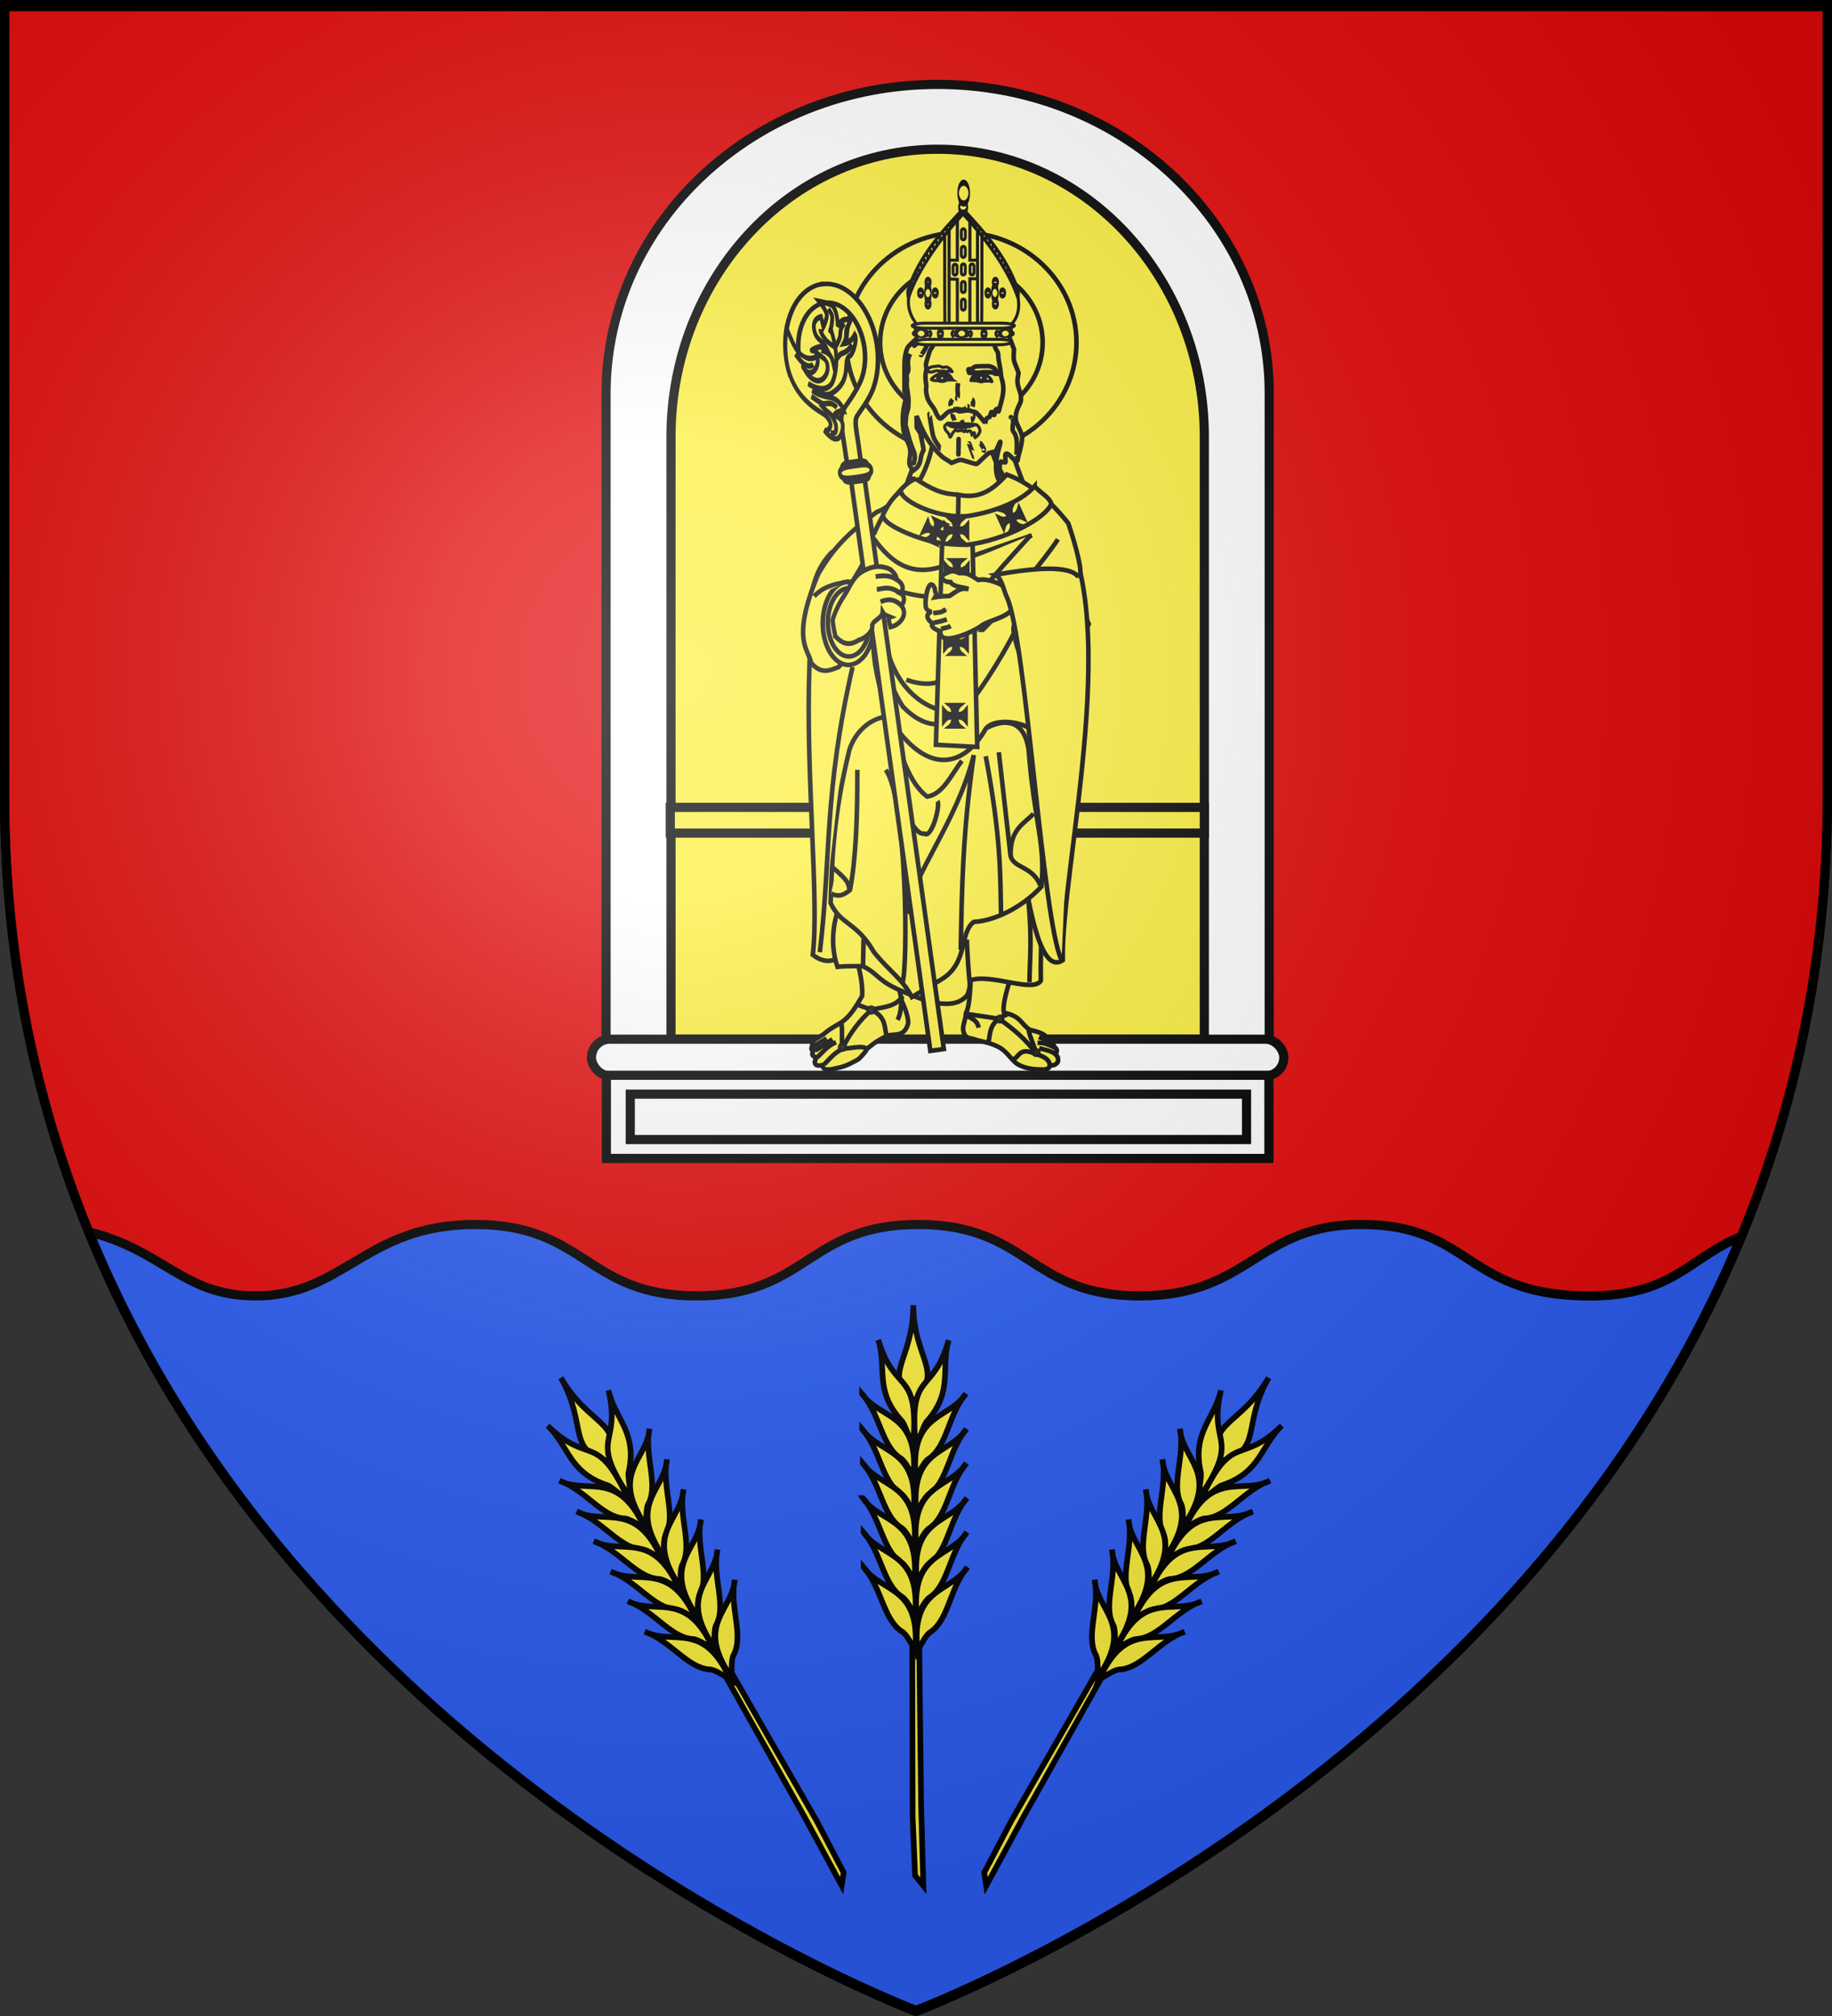<svg xmlns="http://www.w3.org/2000/svg" xmlns:xlink="http://www.w3.org/1999/xlink" width="600" height="660" version="1.0"><rect width="100%" height="100%" fill="#333333" stroke="none"/><desc>Flag of Canton of Valais (Wallis)</desc><defs><radialGradient xlink:href="#b" id="c" cx="221.445" cy="226.331" r="300" fx="221.445" fy="226.331" gradientTransform="matrix(1.353 0 0 1.349 -77.63 -85.747)" gradientUnits="userSpaceOnUse"/><linearGradient id="b"><stop offset="0" style="stop-color:white;stop-opacity:.314"/><stop offset=".19" style="stop-color:white;stop-opacity:.251"/><stop offset=".6" style="stop-color:#6b6b6b;stop-opacity:.125"/><stop offset="1" style="stop-color:black;stop-opacity:.125"/></linearGradient></defs><g style="display:inline"><path d="M300 658.5s298.5-112.437 298.5-398.182V1.501H1.5v258.817C1.5 546.063 300 658.5 300 658.5z" style="fill:#e20909;fill-opacity:1;fill-rule:evenodd;stroke:#000;stroke-width:3.002;stroke-linecap:butt;stroke-linejoin:miter;stroke-miterlimit:4;stroke-opacity:1;stroke-dasharray:none"/><path d="M155.631 400.875c-36.275 0-43.063 23.708-72.53 23.375-23.234-.274-29.668-14.943-53.938-20.938 73.966 180.755 270.843 254.844 270.843 254.844s195.77-73.672 270.22-253.313c-17.328 6.872-22.298 20.041-51.845 19.407-38.677-.831-37.008-23.375-72.53-23.375-34.32 0-36.288 23.375-72.563 23.375S337 400.875 300.725 400.875s-36.256 23.375-72.531 23.375-36.287-23.375-72.563-23.375z" style="fill:#2b5df2;fill-opacity:1;fill-rule:evenodd;stroke:#000;stroke-width:3;stroke-linecap:butt;stroke-linejoin:miter;stroke-miterlimit:4;stroke-opacity:1;stroke-dasharray:none;display:inline"/><g transform="matrix(1.034 0 0 1.034 596.838 -76.653)"><path d="M-280.22 100.855c-58.004 0-105.025 43.801-105.025 97.833V403.55h210.05V198.688c0-54.032-47.02-97.833-105.025-97.833z" style="fill:#fff;stroke:#000;stroke-width:2.9;stroke-linecap:square;stroke-linejoin:miter;stroke-miterlimit:4;stroke-opacity:1;stroke-dasharray:none"/><path d="M-280.22 121.378c-46.648 0-84.463 40.774-84.463 91.071v190.706h168.927V212.448c0-50.297-37.816-91.071-84.464-91.071z" style="fill:#fcef3c;stroke:#000;stroke-width:2.9;stroke-linecap:square;stroke-linejoin:miter;stroke-miterlimit:4;stroke-opacity:1;stroke-dasharray:none"/><rect width="219.295" height="11.611" x="-389.867" y="403.157" ry="5.806" style="fill:#fff;stroke:#000;stroke-width:2.9;stroke-linecap:square;stroke-linejoin:miter;stroke-miterlimit:4;stroke-opacity:1;stroke-dasharray:none"/><rect width="209.855" height="26.334" x="-385.147" y="414.577" ry="0" style="fill:#fff;stroke:#000;stroke-width:2.9;stroke-linecap:square;stroke-linejoin:miter;stroke-miterlimit:4;stroke-opacity:1;stroke-dasharray:none"/><rect width="195.196" height="14.375" x="-377.583" y="420.557" ry="0" style="fill:#fff;stroke:#000;stroke-width:2.9;stroke-linecap:square;stroke-linejoin:miter;stroke-miterlimit:4;stroke-opacity:1;stroke-dasharray:none"/></g><path d="M219.524 264.323h174.907v8.418H219.524z" style="fill:#fcef3c;fill-opacity:1;stroke:#000;stroke-width:3;stroke-linecap:square;stroke-linejoin:miter;stroke-miterlimit:4;stroke-opacity:1;stroke-dasharray:none"/><path d="M-112.42 197.156c-2.935.8-5.595 3.992-8.066 8.84-3.226 2.124-6.746 1.363-9.136 4.017-8.816 9.786-6.242 22.908-6.775 37.521-1.248 34.238 3.262 76.004 1.113 93.695 26.488 19.845 25.969-117.301 37.475-123.97" style="fill:#fcef3c;fill-opacity:1;fill-rule:evenodd;stroke:#000;stroke-width:1.5;stroke-linecap:butt;stroke-linejoin:miter;stroke-miterlimit:4;stroke-opacity:1;stroke-dasharray:none;display:inline" transform="translate(401.482 -28.622)"/><path d="M-86.616 104.735c-20.81 0-37.691 16.126-37.691 36.04 0 19.915 16.882 36.071 37.691 36.071s37.691-16.156 37.691-36.07-16.882-36.04-37.691-36.04zm0 10.602c14.69 0 26.613 11.38 26.613 25.439s-11.922 25.468-26.613 25.468-26.613-11.41-26.613-25.468c0-14.06 11.922-25.439 26.613-25.439z" style="opacity:.99;fill:#fcef3c;fill-opacity:1;fill-rule:nonzero;stroke:#000;stroke-width:1.5;stroke-linecap:round;stroke-linejoin:miter;stroke-miterlimit:4;stroke-opacity:1;stroke-dasharray:none;stroke-dashoffset:0" transform="translate(401.482 -28.622)"/><path d="m-75.423 150.673-7.676 2.75c2.878 30.004 18.626 55.82 30.658 82.546l7.677-2.75c-11.578-26.393-27.628-50.47-30.66-82.546z" style="fill:#fcef3c;fill-opacity:1;stroke:#000;stroke-width:1.5;stroke-linejoin:bevel;stroke-miterlimit:4;stroke-opacity:1;stroke-dasharray:none" transform="translate(401.482 -28.622)"/><g style="fill:#fcef3c;stroke:#000;stroke-width:5.064;stroke-miterlimit:4;stroke-opacity:1;stroke-dasharray:none"><path d="M-615.91 775.979c5.523 53.582-1.824 54.436-5.466 77.367-4.712 9.417-8.716 22.658-6.727 26.49 5.038 14.924 16.258 8.83 23.967 12.615 13.631 7.109 15.735 9.895 21.024 13.875 1.806 4.08 6.37 8.346 9.25 11.353 13.005 7.454 16.749 8.585 28.172 10.933 8.767 1.817 11.616.16 11.773-4.205 8.532 2.036 10.675-2.262 6.728-8.41 4.415-1.721 6.267-2.748 3.185-7.691 3.027-.5 2.837-1.777 1.587-5.69-.166 0 .218-4.295-2.666-6.208-3.75-2.714-9.292-5.153-11.3-7.366-16.655-13.735-22.558-7.344-41.263-41.162-1.877-35.6 22.698-73.303 16.398-111.846-30.435 11.024-41.511 25.679-54.661 39.945z" style="fill:#fcef3c;stroke:#000;stroke-width:5.064;stroke-linecap:butt;stroke-linejoin:miter;stroke-miterlimit:4;stroke-opacity:1;stroke-dasharray:none" transform="matrix(-.296 0 0 .296 111.374 75.074)"/><path d="M-621.531 847.88c.728 9.373.703 19.247 4.625 26.49M-555.516 906.747c6.587 2.735 13.174 9.69 19.762 16.819M-548.789 899.178c9.427 3.76 14.254 10.587 20.604 16.399M-544.822 895.75l18.922 12.615M-573.597 857.972l-14.717 5.466c-16.481 8.414-13.514 19.213-16.515 28.664M-554.255 877.314c-2.208 5.115-.298 21.81-1.45 29.039-13.776-.85-21.684-4.097-27.983.394" style="fill:#fcef3c;stroke:#000;stroke-width:5.064;stroke-linecap:butt;stroke-linejoin:miter;stroke-miterlimit:4;stroke-opacity:1;stroke-dasharray:none" transform="matrix(-.296 0 0 .296 111.374 75.074)"/><path d="M-555.794 906.12c-8.523-17.63-20.327-32.635-32.1-42.682M-588.314 863.017c-12.451-2.783-26.465-3.066-33.638-14.296" style="fill:#fcef3c;stroke:#000;stroke-width:5.064;stroke-linecap:butt;stroke-linejoin:miter;stroke-miterlimit:4;stroke-opacity:1;stroke-dasharray:none" transform="matrix(-.296 0 0 .296 111.374 75.074)"/><path d="M-584.843 863.5a2.688 2.688 0 1 1-5.376 0 2.688 2.688 0 0 1 5.376 0M-553.217 904.552a2.688 2.688 0 1 1-5.377 0 2.688 2.688 0 0 1 5.377 0" style="opacity:.92;fill:#fcef3c;fill-opacity:1;fill-rule:nonzero;stroke:#000;stroke-width:5.064;stroke-linecap:round;stroke-linejoin:round;stroke-miterlimit:4;stroke-opacity:1;stroke-dasharray:none" transform="matrix(-.296 0 0 .296 111.374 75.074)"/><path d="M-538.385 894.924c4.451 2.728 9.553 5.296 15.322 9.495" style="fill:#fcef3c;stroke:#000;stroke-width:5.064;stroke-linecap:butt;stroke-linejoin:miter;stroke-miterlimit:4;stroke-opacity:1;stroke-dasharray:none" transform="matrix(-.296 0 0 .296 111.374 75.074)"/></g><g style="fill:#fcef3c;stroke:#000;stroke-width:5.455;stroke-miterlimit:4;stroke-opacity:1;stroke-dasharray:none"><path d="M-722.25 832.224c2.597 6.2 7.506 10.005 10.104 16.205 3.03 10.664-2.71 12.418-6.282 14.963-9.373 8.107-18.056 11.802-26.251 22.265-6.748 9.087-7.577 21.47-13.175 27.227-7.275 8.583-17.284 13.063-27.663 16.99-2.304-.909-3.763 1.75-6.445-3.45-2.07 2.659-5.505 2.723-8.692 1.347-2.171-1.015-2.498-1.864-3.526-6.236l1.192-4.263c-1.746-.916-5.476-4.08-1.726-8.67-1.202-1.636.58-7.797 3.826-9.798-1.172-6.71 4.212-11.977 15.371-19.808 7.4-10.145 3.396-19.06 20.932-30.357-2.154-15.952-38.783-49.556-40.04-64.952 8.457-6.026 18.587-22.814 43.667-21.644 9.293 8.215 26.051 60.243 38.707 70.181zM-755.083 852.249l32.107-18.943" style="fill:#fcef3c;stroke:#000;stroke-width:5.455;stroke-linecap:butt;stroke-linejoin:miter;stroke-miterlimit:4;stroke-opacity:1;stroke-dasharray:none" transform="matrix(-.255 .103 .103 .255 46.443 193.91)"/><path d="M-756.084 852.506c-11.126 17.577-21.57 35.61-26.07 57.605" style="fill:#fcef3c;stroke:#000;stroke-width:5.455;stroke-linecap:butt;stroke-linejoin:miter;stroke-miterlimit:4;stroke-opacity:1;stroke-dasharray:none" transform="matrix(-.255 .103 .103 .255 46.443 193.91)"/><path d="M-753.56 904.224c-8.933.26-12.52-12.174-28.593 5.046M-784.165 878.477c2.093 8.55.595 20.982 2.432 29.952M-756.878 852.832c15.081 3.545 17.155 14.345 23.08 21.959M-730.014 853.767c-.564-4.593-1.282-9.117 7.989-18.08M-782.247 908.896c-7.257 6.576-10.425 10.27-10.138 16.974M-787.62 903.383c-4.958 4.087-11.404 7.541-15.466 13.87M-788.224 896.744c-6.015 2.533-8.203 3.445-17.461 13.559" style="fill:#fcef3c;stroke:#000;stroke-width:5.455;stroke-linecap:butt;stroke-linejoin:miter;stroke-miterlimit:4;stroke-opacity:1;stroke-dasharray:none" transform="matrix(-.255 .103 .103 .255 46.443 193.91)"/><path d="M-755.995 853.161c-4.244-1.494-7.764-1.236-11.251-1.216" style="fill:#fcef3c;stroke:#000;stroke-width:5.455;stroke-linecap:butt;stroke-linejoin:miter;stroke-miterlimit:4;stroke-opacity:1;stroke-dasharray:none" transform="matrix(-.255 .103 .103 .255 46.443 193.91)"/><path d="M-779.61 906.833a2.688 2.688 0 1 1-5.377 0 2.688 2.688 0 0 1 5.377 0M-754.523 853.77a2.688 2.688 0 1 1-5.377 0 2.688 2.688 0 0 1 5.377 0" style="opacity:.92;fill:#fcef3c;fill-opacity:1;fill-rule:nonzero;stroke:#000;stroke-width:5.455;stroke-linecap:round;stroke-linejoin:round;stroke-miterlimit:4;stroke-opacity:1;stroke-dasharray:none" transform="matrix(-.255 .103 .103 .255 46.443 193.91)"/><path d="m-800.696 898.774 8.515-7.602" style="fill:#fcef3c;stroke:#000;stroke-width:5.455;stroke-linecap:butt;stroke-linejoin:miter;stroke-miterlimit:4;stroke-opacity:1;stroke-dasharray:none" transform="matrix(-.255 .103 .103 .255 46.443 193.91)"/></g><path d="M-127.394 327.818s-2.896 8.552.187 17.332c3.163-.372 8.373-.186 8.373-.186 5.463 2.683 4.233 4.657 13.77 8.573 11.798 5.23 17.58 4.435 20.47.746.362-1.212.852-2.04.745-4.66 6.624-2.532 20.964 4.261 23.26 0-.142-5.771.218-18.59.559-31.124" style="fill:#fcef3c;fill-opacity:1;stroke:#000;stroke-width:1.5;stroke-linecap:butt;stroke-linejoin:miter;stroke-miterlimit:4;stroke-opacity:1;stroke-dasharray:none" transform="translate(401.482 -28.622)"/><path d="M-77.925 206.377c5.57-5.291 6.524 149.09 24.52 136.583-.728-30.52 21.336-118.055-3.26-146.829-2.394-2.8-3.892-2.568-7.377-4.25-.875-3.563-1.332-4.459-5.815-5.864" style="fill:#fcef3c;fill-opacity:1;fill-rule:evenodd;stroke:#000;stroke-width:1.5;stroke-linecap:butt;stroke-linejoin:miter;stroke-miterlimit:4;stroke-opacity:1;stroke-dasharray:none;display:inline" transform="translate(401.482 -28.622)"/><path d="M-129.44 324.277c.442-14.3.857-28.562 6.14-50.135 2.545-8.123 10.538-12.468 15.26-10.25 3.87 2.713 6.57 12.11 13.211 11.741 5.724-.551 9.83-5.384 13.581-7.01 7.169-4.843 15.137-5.752 16.66 5.637 1.861 23.589 5.58 30.696 4.185 44.612-6.422 6.974-15.648 11.294-22.144 11.555-4.895 3.759-1.722 13.445-10.607 18.824-2.389 1.446-9.676 5.777-9.676 5.777-3.281-6.173-7.12-8.118-12.448-14.736-5.775-10.037-10.806-8.74-14.162-16.015z" style="fill:#fcef3c;fill-opacity:1;stroke:#000;stroke-width:1.5;stroke-linecap:butt;stroke-linejoin:miter;stroke-miterlimit:4;stroke-opacity:1;stroke-dasharray:none" transform="translate(401.482 -28.622)"/><path d="M-111.39 280.665c6.95 9.472 7.414 64.95 5.396 70.077M-110.088 266.501c3.846 7.931 5.786 18.089 12.282 22.924 5.296-.885 7.87-7.222 11.351-11.742" style="fill:#fcef3c;fill-opacity:1;stroke:#000;stroke-width:1.5;stroke-linecap:butt;stroke-linejoin:miter;stroke-miterlimit:4;stroke-opacity:1;stroke-dasharray:none" transform="translate(401.482 -28.622)"/><path d="M-109.343 281.597c.455 2.889 6.233 20.903 10.607 19.942 2.292 1.854 5.342-9.205 4.28-10.623" style="fill:none;stroke:#000;stroke-width:1.5;stroke-linecap:butt;stroke-linejoin:miter;stroke-miterlimit:4;stroke-opacity:1;stroke-dasharray:none" transform="translate(401.482 -28.622)"/><path d="M-104.319 327.818c1.824-13.377 16.061-29.54 21.772-51.998-3.738 25.877-3.911 44.613-4.28 63.74M-78.639 276.192c5.063 26.897 4.738 38.683 5.024 52.185M-120.694 280.665c.046 15.672-.49 29.594-2.42 39.325-1.84 1.615-3.807 2.469-6.14 1.118M-74.36 274.888l3.723 32.801c.105 5.473 7.108 3.847 9.862 10.81" style="fill:#fcef3c;fill-opacity:1;stroke:#000;stroke-width:1.5;stroke-linecap:butt;stroke-linejoin:miter;stroke-miterlimit:4;stroke-opacity:1;stroke-dasharray:none" transform="translate(401.482 -28.622)"/><path d="M-63.008 295.016c-2.74 3.13-7.969 4.96-7.443 14.164M-128.882 312.535c4.809 4.101 5.233 4.932 5.582 7.269M-118.648 336.018l-.186 8.946M-84.78 336.205c-.144 1.409.739 14.147.93 13.978M-64.683 323.158c1.286 14.049.43 18.807.373 27.025" style="fill:#fcef3c;fill-opacity:1;stroke:#000;stroke-width:1.5;stroke-linecap:butt;stroke-linejoin:miter;stroke-miterlimit:4;stroke-opacity:1;stroke-dasharray:none" transform="translate(401.482 -28.622)"/><path d="m-95.018 140.098 7.881 2.09c-.338 30.142-14.394 57.098-24.13 84.745l-7.881-2.09c9.49-27.49 24.637-53.502 24.13-84.745z" style="fill:#fcef3c;fill-opacity:1;stroke:#000;stroke-width:1.5;stroke-linejoin:bevel;stroke-miterlimit:4;stroke-opacity:1;stroke-dasharray:none" transform="translate(401.482 -28.622)"/><path d="M-102.412 186.593c-5.364 3.182-5.798 7.303-11.961 9.684-6.73 5.047-13.162 9.846-19.127 20.255-9.298 22.124-2.73 25.063-2.411 28.982 3.368 4.171 6.474 2.456 9.043 1.51 4.82-4.909 15.089-17.525 18.387-29.285" style="fill:#fcef3c;fill-opacity:1;stroke:#000;stroke-width:1.5;stroke-linecap:butt;stroke-linejoin:miter;stroke-miterlimit:4;stroke-opacity:1;stroke-dasharray:none" transform="translate(401.482 -28.622)"/><g style="fill:#fcef3c;stroke:#000;stroke-width:3.386;stroke-miterlimit:4;stroke-opacity:1;stroke-dasharray:none"><path d="M733.759 518.364c-1.602 16.649 8.94 29.877 18.406 46.526l-78.951.464c12.56-15.477 16.02-28.395 19.642-46.99z" style="fill:#fcef3c;fill-opacity:1;fill-rule:evenodd;stroke:#000;stroke-width:3.386;stroke-linecap:butt;stroke-linejoin:miter;stroke-miterlimit:4;stroke-opacity:1;stroke-dasharray:none" transform="matrix(.443 0 0 .443 -.715 -87.867)"/><path d="M739.198 436.115c.196-.006.016-.19-.4-.408-1.07-.563-2.303-.838-3.898-2.864-2.004-2.547-2.732-2.711-4.51-3.144l-2.971-.481c-2.09.32-2.529-.273-3.58.165-1.964.818-9.199 4.956-9.004 5.15.06.06.856-.348 1.769-.907" style="fill:#fcef3c;fill-opacity:1;stroke:#000;stroke-width:3.386;stroke-miterlimit:4;stroke-opacity:1;stroke-dasharray:none" transform="matrix(.443 0 0 .443 -.715 -87.867)"/><path d="m731.514 427.872 1.815.194 1.224 1.1c.672.606 3.071 3.143 5.33 5.638l4.108 4.538 2.123 4.468c1.168 2.457 2.797 6.295 3.621 8.528l1.499 4.06-.144 3.526c-.156 3.85.074 5.284 1.33 8.28.357.848.997 2.483 1.424 3.634l.777 2.092-.47 2.889c-.584 3.602-.373 5.397 1.188 10.082.967 2.903 1.081 3.496 1.084 5.637.005 2.358-.015 2.433-1.294 5.163-1.807 3.856-2.375 5.697-2.534 8.214-.186 2.938.14 4.162 2.34 8.785 1.022 2.147 1.988 4.52 2.147 5.272.486 2.307-.034 6.076-1.68 12.16-.625 2.316-1.206 4.791-1.29 5.5-.271 2.292-1.346 2.03-4.307-1.05-2.234-2.324-3.146-2.994-4.074-2.994-.878 0-1.106.94-.82 3.392.27 2.32.188 3.156-.31 3.156-.17 0-.864-.169-1.544-.375s-1.31-.376-1.401-.378c-.404-.006-.767 1.965-1.129 6.13-.214 2.473-.526 4.963-.691 5.534l-.3 1.038-.296-.748c-1.247-3.166-1.634-8.385-.96-12.964.49-3.318 1.105-6.084 2.167-9.733.69-2.37.965-4.172.58-3.787-.09.09-.855 1.72-1.7 3.622l-1.536 3.458-2.409.513c-1.324.282-2.714.714-3.088.961-.373.247-2.181 1.89-4.017 3.652-5.038 4.836-4.324 4.383-6.218 3.941-.888-.207-3.21-.872-5.16-1.477-5.343-1.659-5.3-1.658-8.805-.271l-2.967 1.173-2.053-1.316a183 183 0 0 0-3.503-2.19c-2.18-1.314-7.154-6.754-10.298-11.264-3.047-4.37-5.485-8.964-8.155-15.362l-1.892-4.533.068 4.285.069 4.285 1.331 2.097 1.332 2.096 1.28 6.196c.998 4.825 1.218 6.283.992 6.588-.852 1.156-1.548 3.205-1.994 5.877-.702 4.197-1.733 6.058-4.549 8.206l-.852.65-.74-.874c-2.293-2.709-2.626-4.206-1.93-8.681.802-5.152.356-7.736-2.194-12.719-2.1-4.104-2.993-8.713-2.976-15.362.013-4.6.523-8.531 1.75-13.29.503-1.948.63-2.36.624-3.446l.025-.983c.005.136.11-.778-.334-1.677l-.805-1.633-.013-11.459c-.012-9.996.045-11.81.449-14.207.5-2.968 1.35-5.768 2.093-6.898.257-.39 2.152-2.288 4.212-4.22 4.973-4.662 5.489-5.405 6.341-9.135.479-2.094 1.07-3.77 2.058-5.829 1.175-2.45 1.66-3.161 3.183-4.676.989-.982 2.322-2.036 2.962-2.342 3.08-1.473 8.513-1.827 12.633-.825 2.226.542 2.844.587 6.422.47 3.443-.114 4.43-.249 7.596-1.04 2.002-.501 4.155-.905 4.785-.898.631.007 2.284.512 3.75.841l2.713.608z" style="fill:#fcef3c;fill-opacity:1;stroke:#000;stroke-width:3.386;stroke-miterlimit:4;stroke-opacity:1;stroke-dasharray:none" transform="matrix(.443 0 0 .443 -.715 -87.867)"/><path d="M674.451 459.924c-3.565 6.98.147 9.918-2.018 14.157-1.205 2.36-.302 2.78-.3 4.97 0 1.261-.447 3.193-.027 5.814.313 1.945.799 4.486.847 5.282.334 2.718.276 2.503.356 4.066-.15 1.246.14 4.25-.495 6.673-.958 3.655-1.466 4.95-1.467 6.83l-.313 4.596 1.962 7.299c2.97 11.054 4.697 12.23 4.899 15.362.121 1.888.056 2.558-.393 4.005-.678 2.187-.52 2.485.196.368" style="fill:#fcef3c;fill-opacity:1;stroke:#000;stroke-width:3.386;stroke-miterlimit:4;stroke-opacity:1;stroke-dasharray:none" transform="matrix(.443 0 0 .443 -.715 -87.867)"/><path d="M752.955 535.1c.302.664.571-8.569.32-10.965-.295-2.822-.994-4.905-2.139-6.374-.848-1.09-.88-1.204-.88-3.293 0-1.19.12-2.56.266-3.044.46-1.524.339-2.406-.495-3.618-1.057-1.537-1.349-1.657-.86-.357M728.884 531.192c.033.472.042.47.14-.033.059-.298-.074-.978-.293-1.511-.448-1.086-2.428-4.119-2.69-4.119M688.824 504.123c-.183 0 .636 5.862 1.339 9.59.74 3.924.894 7.535 3.402 11.185 1.445 2.102 3.007 4.913 3.573 4.913M721.705 535.926c-.066.03-2.63-7.276-3.071-8.404s-.845-2.01-.896-1.958M710.396 522.942c-.056-.447-.1-.02-.1.95s-.173 10.836-.118 10.313.273-10.816.218-11.263z" style="fill:#fcef3c;stroke:#000;stroke-width:3.386;stroke-miterlimit:4;stroke-opacity:1;stroke-dasharray:none" transform="matrix(.443 0 0 .443 -.715 -87.867)"/><path d="M724.02 520.586c.968-.816 1.776-2.672 2.112-3.32.074-.512-.177-1.52-.304-1.956-.196-.555-.238-1.132-1.04-2-1.198-1.301-1.918-1.428-3.505-.619-1.876.957-5.573 1.565-9.363 1.54-5.355-.036-8.198-.705-9.605-2.263l-.47-.52-.963.775c-.942.757-.96.802-.814 2.066.12 1.045.37 1.563 1.307 2.707 1.087 1.329 2.04 2.194 2.19 3.296.237 1.74.787 1.198 1.278.14 1.009-2.177 1.077-2.128 1.92-3.069l1.337-1.492.805.595c.768.568.84.577 1.639.196.613-.292.959-.328 1.3-.137.324.18.598.177.9-.01.345-.217.552-.147 1.01.342.72.766.827.764 1.247-.02l.34-.634.7.672c.571.546.772.615 1.072.366.437-.363 1.852-1.344 2.514.684.514 1.576.325 1.009.595 1.711.781-.702 1.068-1.763 1.642-1.607.105.028.327 1.22.356 2.083.025.767-.038 1.892.018 1.892s.858-.638 1.783-1.418z" style="fill:#fcef3c;stroke:#000;stroke-width:2.257;stroke-miterlimit:4;stroke-opacity:1;stroke-dasharray:none" transform="matrix(.443 0 0 .443 -.715 -87.867)"/><path d="M718.965 512.278c1.304-.093 3.875.084 4.06-.01.588-.296-6.32-.855-17.214-1.04-2.043-.035-3.89-.36-3.715.1.111.291 3.417.581 4.67.869 1.217.214 2.019.178 2.702.243 1.926.181 4.633.318 9.497-.162z" style="fill:#fcef3c;stroke:#000;stroke-width:2.257;stroke-miterlimit:4;stroke-opacity:1;stroke-dasharray:none" transform="matrix(.443 0 0 .443 -.715 -87.867)"/><path d="M730.389 509.38c.241-1.53.97-2.428 2.06-2.536.705-.071.81-.214 1.354-1.84.325-.97.65-1.927.726-2.127.09-.241.463.128 1.106 1.098 1.087 1.636 1.06 1.655 1.534-1.137.26-1.534.35-1.694 1.142-2.073l.86-.41.288 1.145c.159.63.367 1.052.462.939s.378-1.112.628-2.22.9-3.598 1.444-5.534c1.718-6.105 1.843-11.219.385-15.747-.564-1.751-.787-2.966-.833-4.533-.037-1.258-.434-3.9-.964-6.411-.583-2.762-.902-4.95-.902-6.196 0-2.223-.293-3.285-1.248-4.518-.85-1.097-1.774-4.08-1.774-5.724 0-.983-.154-1.442-.748-2.227-.412-.545-.752-1.131-.756-1.305-.005-.204-.406-.314-1.145-.314-.773 0-1.45-.198-2.11-.614-.606-.382-1.177-.56-1.513-.473-.674.176-2.687-.37-3.072-.834-.172-.207-.78-.346-1.516-.346-.924 0-1.228-.094-1.228-.378 0-.47.136-.476-2.984.13-2.845.552-4.571.392-4.571-.424 0-.327-.198-.375-1.07-.256-.648.088-1.604-.008-2.418-.244-.93-.269-1.429-.308-1.609-.128-.152.152-.774.2-1.486.116l-1.225-.145v1.2c0 1.198 0 1.2-.755 1.048-.538-.107-.756-.054-.756.186 0 .514-1.223.195-2.392-.625-1.372-.962-1.464.7-3.933.83-10.46-.69-7.143 3.448-11.119 8.867-.906 1.06-1.518 2.672-2.399 5.63-1.803 6.06-1.872 6.426-1.525 8.107.26 1.26.242 1.787-.118 3.462-.528 2.458-.54 5.207-.036 8.375.286 1.8.327 2.834.154 3.933-.28 1.786-.025 3.858.848 6.878.628 2.176 1.515 3.688 4.342 7.403.628.824 1.428 2.331 1.846 3.477.406 1.112 1.204 2.638 1.773 3.392 1.495 1.98 1.833 1.914 4.631-.914 2.33-2.354 3.652-3.255 4.778-3.255.357 0 1.055-.17 1.552-.378 1.28-.534 2.772-.481 3.544.126.766.602 1.521.624 4.35.126 2.875-.506 4.264-.475 5.667.126.646.277 1.553.504 2.015.504 1.125 0 2.943 1.67 5.946 5.463 1.256 1.587 2.347 2.823 2.424 2.746s.232-.726.346-1.441z" style="fill:#fcef3c;stroke:#000;stroke-width:3.386;stroke-miterlimit:4;stroke-opacity:1;stroke-dasharray:none" transform="matrix(.443 0 0 .443 -.715 -87.867)"/><path d="M716.855 498.486c.945 0-1.672 2.32-2.783 2.471-2.022.436-5.808-.137-5.982-1.96M720.215 493.596c.926.316.98 3.837.324 5.187M704.585 498.14c-.694-1.694.367-3.542 1.253-4.595M709.306 493.042c-.074 0-.073-.199 0-.441.465-1.535.554-2.663.345-4.353-.224-1.803-.149-3.814.255-6.791M737.413 474.4c-.208-.137-.945-.424-1.637-.64-1.519-.47-7.14-.512-9.822-.071-1.3.213-2.176.216-3.332.012-1.282-.226-1.773-.207-2.69.106-1.316.448-2.201.169-1.992-.63.069-.263 0-.554-.149-.647-.15-.093-.274-.446-.274-.784 0-.474.133-.615.58-.615.318 0 .71.131.87.292.221.22.615.015 1.625-.846.733-.625 1.616-1.23 1.962-1.345.534-.176 5.613-.358 9.563-.343.628.002 1.87.304 2.81.683 1.47.591 1.804.855 2.615 2.063.935 1.392 1.634 2.626 1.634 2.883 0 .236-1.364.145-1.763-.118z" style="fill:#fcef3c;stroke:#000;stroke-width:3.386;stroke-miterlimit:4;stroke-opacity:1;stroke-dasharray:none" transform="matrix(.443 0 0 .443 -.715 -87.867)"/><path d="M688.067 473.046c-.477-.172-.9-.418-.94-.547s.179-.671.488-1.205c.85-1.464 2.675-2.02 8.118-2.473.277-.024.955.204 1.507.504 1.104.602 2 .685 3.055.284 1.088-.413 3.079.513 4.356 2.028.566.672 1.03 1.268 1.03 1.325 0 .139-2.028-.204-2.57-.434-.25-.106-.654-.025-.967.194-.403.283-.735.318-1.333.141-.438-.129-1.42-.232-2.182-.229-2.03.008-3.903-.136-4.206-.323-.146-.09-1.092.118-2.103.461-2.02.687-2.945.747-4.253.274z" style="fill:#fcef3c;stroke:#000;stroke-width:2.257;stroke-miterlimit:4;stroke-opacity:1;stroke-dasharray:none" transform="matrix(.443 0 0 .443 -.715 -87.867)"/><path d="M711.221 509.898c1.195.952 2.428.346 3.4.09M720.979 504.73c.736.058-.246 4.416-1.436 4.58M706.146 504.22c-.768 1.341.761 3.55 1.112 4.826M678.214 453.324c-2.528 2.04 2.55-2.272 2.814-2.499 2.34-2.003 1.998-2.826 6.245-9.763.887-1.45 1.882-2.955 2.21-3.346 1.992-2.818 1.6-1.822 2.291-2.562 3.667-3.54 7.183-4.304 11.073-2.407 2.33 1.135 3.862 2.804 6.127 6.67 1.134 1.936 2.189 3.597 2.344 3.693.154.095.103-.106-.115-.447m-28.692 18.04c0 .309.322-.094 1.578-1.975 2.424-3.63 3.257-5.727 3.577-9.004.361-3.69 1.607-9.352 2.247-10.412 2.162-3.577 4.443-4.914 7.502-4.187 1.253.297 1.627.598 5.747 4.623M747.01 449.019c.357.667.511.553.194-.144-.169-.369-.642-.708-1.24-.887-2.418-.725-4.661-2.25-9.307-6.328-4.692-4.118-7.185-5.62-9.846-5.933-1.768-.208-3.732.33-5.423 1.484-1.074.732-4.23 4.286-4.907 5.525" style="fill:#fcef3c;stroke:#000;stroke-width:3.386;stroke-miterlimit:4;stroke-opacity:1;stroke-dasharray:none" transform="matrix(.443 0 0 .443 -.715 -87.867)"/><path d="M744.506 445.673c2.73 1.332 3.209 1.313.588-.023-2.1-1.07-4.136-2.95-10.208-9.422-2.018-2.15-2.69-2.691-4.373-3.52-1.776-.873-2.182-.975-3.778-.953-1.992.029-3.872.635-5.658 1.824-1.35.9-6.657 5.828-6.473 6.012" style="fill:#fcef3c;stroke:#000;stroke-width:3.386;stroke-miterlimit:4;stroke-opacity:1;stroke-dasharray:none" transform="matrix(.443 0 0 .443 -.715 -87.867)"/><path d="M733.951 480.117c-.416-.231-1.18-.26-2.896-.112-1.389.12-3.501.094-5.227-.064-1.593-.146-3.77-.29-4.836-.32l-1.94-.053c1.71-.481 3.608-3.64 5.754-3.846.812-.17 1.49-.926 1.575-1.011-1.332-.204-4.481-.125-4.593.724-1.373 1.55-1.742 2.307-2.289 3.761-.524 1.396.953-2.37 2.276-3.847.597-.665.718-.692 3.058-.692 3.81 0 5.749.495 7.417 1.894l.756.634c.443.526 1.076.972 1.962 3.106-.215.216-.36.191-1.017-.174z" style="fill:#fcef3c;stroke:#000;stroke-width:2.257;stroke-miterlimit:4;stroke-opacity:1;stroke-dasharray:none" transform="matrix(.443 0 0 .443 -.715 -87.867)"/><path d="M729.662 477.497c0 1.49-1.208 2.42-2.7 2.42-1.49 0-2.698-.93-2.698-2.42 0-.604 0-1.493.532-1.668.492-.163 1.199-.603 2.132-.765 1.469-.255 2.734.942 2.734 2.433z" style="fill:#fcef3c;fill-opacity:1;fill-rule:nonzero;stroke:#000;stroke-width:3.386;stroke-miterlimit:4;stroke-opacity:1;stroke-dasharray:none" transform="matrix(.443 0 0 .443 -.715 -87.867)"/><path d="M727.985 477.524a.995.995 0 1 1-1.99 0 .995.995 0 0 1 1.99 0z" style="fill:#fcef3c;fill-opacity:1;fill-rule:nonzero;stroke:#000;stroke-width:3.386;stroke-miterlimit:4;stroke-opacity:1;stroke-dasharray:none" transform="matrix(.443 0 0 .443 -.715 -87.867)"/><path d="M692.9 479.624c-1.176.002-.868-.213-2.179-.557-1.057-.173-.363-.775.982-2.014.554-.509 1.845-1.313 2.869-1.787 1.742-.806 2.03-.86 4.483-.86 3.024 0 3.46.162 5.115 1.913l1.737 2.792-2.224-2.917-1.62-1.324-3.09-.467c-1.887-.285-4.246.744-4.426.925-.222.222.26.035 2.731.173.766.042 1.62-.095 2.255.21l2.942 1.541 3.217 1.872-1.454-.01c-1.316.09-1.582-.031-2.342.1.35.014-.1.177-1 .363-1.89.39-5.685.042-7.996.047z" style="fill:#fcef3c;stroke:#000;stroke-width:2.257;stroke-miterlimit:4;stroke-opacity:1;stroke-dasharray:none" transform="matrix(.443 0 0 .443 -.715 -87.867)"/><path d="M700.778 477.771c0 1.491-1.301 1.911-2.792 1.911s-2.607-.42-2.607-1.91c0-.846.207-1.965.961-2.176.736-.206 1.093.163 1.704.09 1.194-.142 2.734.595 2.734 2.085z" style="fill:#fcef3c;fill-opacity:1;fill-rule:nonzero;stroke:#000;stroke-width:3.386;stroke-miterlimit:4;stroke-opacity:1;stroke-dasharray:none" transform="matrix(.443 0 0 .443 -.715 -87.867)"/><path d="M699.101 477.799a.995.995 0 1 1-1.99 0 .995.995 0 0 1 1.99 0z" style="fill:#fcef3c;fill-opacity:1;fill-rule:nonzero;stroke:#000;stroke-width:3.386;stroke-miterlimit:4;stroke-opacity:1;stroke-dasharray:none" transform="matrix(.443 0 0 .443 -.715 -87.867)"/><path d="M692.13 178.221c1.779 1.54 16.931 3.767 28.432-2.37" style="fill:#fcef3c;fill-opacity:1;stroke:#000;stroke-width:3.386;stroke-linecap:butt;stroke-linejoin:miter;stroke-miterlimit:4;stroke-opacity:1;stroke-dasharray:none" transform="matrix(.443 0 0 .443 -.715 86.098)"/></g><path d="M-101.565 185.385c-5.81 1.857-12.696 14.159-15.821 23.582-1.117 4.346-2.378 5.645-6.1 12.059 3.785 5.719 7.756 13.73 8.062 19.512.445 8.399 2.8 16.234 5.382 23.494 12.043 18.487 23.734 15.849 30.96 3.957 2.083-4.951 14.669-3.242 16.494 1.008-.784-20.505-8.977-32.532-6.488-36.377 3.421-7.437 12.443-8.943 21.304-15.884.782-2.129-2.282-12.251-3.84-16.811-3.273-4.14-10.506-12.508-20.153-15.95-3.886 4.203-8.303 8.393-16.175 6.555-5.387-.18-8.734-1.983-13.625-5.145z" style="fill:#fcef3c;fill-opacity:1;stroke:#000;stroke-width:1.5;stroke-linecap:butt;stroke-linejoin:miter;stroke-miterlimit:4;stroke-opacity:1;stroke-dasharray:none" transform="translate(401.482 -28.622)"/><path d="M-116.075 203.893c5.15 7.215 11.696 14.368 23.892 9.922l28.671-9.922M-106.984 242.063c1.574 3.415 14.613 2.038 19.813-1.518 4.219.502 28.268-29.086 32.167-35.368" style="fill:#fcef3c;fill-opacity:1;stroke:#000;stroke-width:1.5;stroke-linecap:butt;stroke-linejoin:miter;stroke-miterlimit:4;stroke-opacity:1;stroke-dasharray:none" transform="translate(401.482 -28.622)"/><path d="M-115.725 234.943c2.168 10.617 7.926 21.944 9.906 24.98 7.339 7.565 12.635 5.722 14.802 5.252 5.135-.65 18.057-21.939 21.676-29.413" style="fill:#fcef3c;fill-opacity:1;stroke:#000;stroke-width:1.5;stroke-linecap:butt;stroke-linejoin:miter;stroke-miterlimit:4;stroke-opacity:1;stroke-dasharray:none" transform="translate(401.482 -28.622)"/><path d="M-112.345 232.608c1.466 19.626 12.432 27.209 19.813 28.715" style="fill:#fcef3c;fill-opacity:1;stroke:#000;stroke-width:1.5;stroke-linecap:butt;stroke-linejoin:miter;stroke-miterlimit:4;stroke-opacity:1;stroke-dasharray:none" transform="translate(401.482 -28.622)"/><path d="M-104.653 251.168c5.025 1.753 9.966 2.082 14.685-1.401M-63.862 203.776c-6.215 6.77-12.051 13.281-14.218 16.109-10.837 6.356-22.672 4.316-29.72 1.984" style="fill:#fcef3c;fill-opacity:1;stroke:#000;stroke-width:1.5;stroke-linecap:butt;stroke-linejoin:miter;stroke-miterlimit:4;stroke-opacity:1;stroke-dasharray:none" transform="translate(401.482 -28.622)"/><path d="m-92.67 198.544 9.547.629 1.69 73.98-13.534-.693z" style="fill:#fcef3c;fill-opacity:1;stroke:#000;stroke-width:1.5;stroke-linecap:butt;stroke-linejoin:miter;stroke-miterlimit:4;stroke-opacity:1;stroke-dasharray:none" transform="translate(401.482 -28.622)"/><path d="M-62.63 187.817c-4.521 5.21-13.735 8.508-21.797 9.728-9.125 1.043-21.437-4.485-22.03-8.074-1.92 1.328-3.849 3.575-5.698 7.423-1.124 2.34 6.093 6.23 14.423 8.593 4.216 1.196 9.05 1.492 12.9 1.509 12.812-1.568 26.074-8.848 27.676-13.493-.841-2.36-3.441-3.36-5.474-5.686z" style="fill:#fcef3c;fill-opacity:1;fill-rule:evenodd;stroke:#000;stroke-width:1.5;stroke-linecap:butt;stroke-linejoin:miter;stroke-miterlimit:4;stroke-opacity:1;stroke-dasharray:none" transform="translate(401.482 -28.622)"/><g style="fill:#fcef3c;stroke:#000;stroke-width:2.197;stroke-miterlimit:4;stroke-opacity:1;stroke-dasharray:none" transform="matrix(.455 0 0 .455 -239.614 -71.024)"><path d="M1193.303 400.523c5.552 3.367 11.423 2.477 19.64.516" style="fill:#fcef3c;fill-opacity:1;stroke:#000;stroke-width:2.197;stroke-linejoin:bevel;stroke-miterlimit:4;stroke-opacity:1;stroke-dasharray:none"/><path d="M1253.74 390.36c5.788-5.382 6.98-12.931 5.665-20.285-4.892-22.569-22.423-42.41-39.337-62.385-14.976 19.716-32.967 36.184-39.372 62.497-.852 6.507.878 13.284 6.258 19.79z" style="fill:#fcef3c;fill-opacity:1;fill-rule:evenodd;stroke:#000;stroke-width:2.197;stroke-linecap:butt;stroke-linejoin:miter;stroke-miterlimit:4;stroke-opacity:1;stroke-dasharray:none;display:inline"/><g style="fill:#fcef3c;fill-opacity:1;stroke:#000;stroke-width:2.851;stroke-miterlimit:4;stroke-opacity:1;stroke-dasharray:none"><path d="M-589.083-27.719c-17.518-2.654-27.037-11.33-21.26-19.379s24.66-12.422 42.178-9.768c17.519 2.654 27.037 11.33 21.26 19.38-5.75 8.012-24.503 12.39-41.98 9.797" style="fill:#fcef3c;fill-opacity:1;fill-rule:evenodd;stroke:#000;stroke-width:14.203;stroke-linecap:round;stroke-linejoin:round;stroke-miterlimit:4;stroke-opacity:1;stroke-dasharray:none;stroke-dashoffset:0;display:inline" transform="matrix(-.067 0 0 .357 1203.988 381.975)"/><path d="M-589.083-27.719c-17.518-2.654-27.037-11.33-21.26-19.379s24.66-12.422 42.178-9.768c17.519 2.654 27.037 11.33 21.26 19.38-5.75 8.012-24.503 12.39-41.98 9.797" style="fill:#fcef3c;fill-opacity:1;fill-rule:evenodd;stroke:#000;stroke-width:24.132;stroke-linecap:round;stroke-linejoin:round;stroke-miterlimit:4;stroke-opacity:1;stroke-dasharray:none;stroke-dashoffset:0;display:inline" transform="matrix(-.057 0 0 .146 1210.113 365.415)"/><path d="M-589.083-27.719c-17.518-2.654-27.037-11.33-21.26-19.379s24.66-12.422 42.178-9.768c17.519 2.654 27.037 11.33 21.26 19.38-5.75 8.012-24.503 12.39-41.98 9.797" style="fill:#fcef3c;fill-opacity:1;fill-rule:evenodd;stroke:#000;stroke-width:24.132;stroke-linecap:round;stroke-linejoin:round;stroke-miterlimit:4;stroke-opacity:1;stroke-dasharray:none;stroke-dashoffset:0;display:inline" transform="matrix(-.057 0 0 .146 1210.113 380.94)"/><path d="M-589.083-27.719c-17.518-2.654-27.037-11.33-21.26-19.379s24.66-12.422 42.178-9.768c17.519 2.654 27.037 11.33 21.26 19.38-5.75 8.012-24.503 12.39-41.98 9.797" style="fill:#fcef3c;fill-opacity:1;fill-rule:evenodd;stroke:#000;stroke-width:24.132;stroke-linecap:round;stroke-linejoin:round;stroke-miterlimit:4;stroke-opacity:1;stroke-dasharray:none;stroke-dashoffset:0;display:inline" transform="matrix(-.057 0 0 .146 1215.28 373.078)"/><path d="M-589.083-27.719c-17.518-2.654-27.037-11.33-21.26-19.379s24.66-12.422 42.178-9.768c17.519 2.654 27.037 11.33 21.26 19.38-5.75 8.012-24.503 12.39-41.98 9.797" style="fill:#fcef3c;fill-opacity:1;fill-rule:evenodd;stroke:#000;stroke-width:24.132;stroke-linecap:round;stroke-linejoin:round;stroke-miterlimit:4;stroke-opacity:1;stroke-dasharray:none;stroke-dashoffset:0;display:inline" transform="matrix(-.057 0 0 .146 1204.791 373.078)"/></g><g style="fill:#fcef3c;fill-opacity:1;stroke:#000;stroke-width:2.851;stroke-miterlimit:4;stroke-opacity:1;stroke-dasharray:none"><path d="M-589.083-27.719c-17.518-2.654-27.037-11.33-21.26-19.379s24.66-12.422 42.178-9.768c17.519 2.654 27.037 11.33 21.26 19.38-5.75 8.012-24.503 12.39-41.98 9.797" style="fill:#fcef3c;fill-opacity:1;fill-rule:evenodd;stroke:#000;stroke-width:24.132;stroke-linecap:round;stroke-linejoin:round;stroke-miterlimit:4;stroke-opacity:1;stroke-dasharray:none;stroke-dashoffset:0;display:inline" transform="matrix(-.057 0 0 .146 1161.63 365.415)"/><path d="M-589.083-27.719c-17.518-2.654-27.037-11.33-21.26-19.379s24.66-12.422 42.178-9.768c17.519 2.654 27.037 11.33 21.26 19.38-5.75 8.012-24.503 12.39-41.98 9.797" style="fill:#fcef3c;fill-opacity:1;fill-rule:evenodd;stroke:#000;stroke-width:24.132;stroke-linecap:round;stroke-linejoin:round;stroke-miterlimit:4;stroke-opacity:1;stroke-dasharray:none;stroke-dashoffset:0;display:inline" transform="matrix(-.057 0 0 .146 1161.63 380.94)"/><path d="M-589.083-27.719c-17.518-2.654-27.037-11.33-21.26-19.379s24.66-12.422 42.178-9.768c17.519 2.654 27.037 11.33 21.26 19.38-5.75 8.012-24.503 12.39-41.98 9.797" style="fill:#fcef3c;fill-opacity:1;fill-rule:evenodd;stroke:#000;stroke-width:24.132;stroke-linecap:round;stroke-linejoin:round;stroke-miterlimit:4;stroke-opacity:1;stroke-dasharray:none;stroke-dashoffset:0;display:inline" transform="matrix(-.057 0 0 .146 1166.797 373.078)"/><path d="M-589.083-27.719c-17.518-2.654-27.037-11.33-21.26-19.379s24.66-12.422 42.178-9.768c17.519 2.654 27.037 11.33 21.26 19.38-5.75 8.012-24.503 12.39-41.98 9.797" style="fill:#fcef3c;fill-opacity:1;fill-rule:evenodd;stroke:#000;stroke-width:24.132;stroke-linecap:round;stroke-linejoin:round;stroke-miterlimit:4;stroke-opacity:1;stroke-dasharray:none;stroke-dashoffset:0;display:inline" transform="matrix(-.057 0 0 .146 1156.309 373.078)"/><path d="M-589.083-27.719c-17.518-2.654-27.037-11.33-21.26-19.379s24.66-12.422 42.178-9.768c17.519 2.654 27.037 11.33 21.26 19.38-5.75 8.012-24.503 12.39-41.98 9.797" style="fill:#fcef3c;fill-opacity:1;fill-rule:evenodd;stroke:#000;stroke-width:14.203;stroke-linecap:round;stroke-linejoin:round;stroke-miterlimit:4;stroke-opacity:1;stroke-dasharray:none;stroke-dashoffset:0;display:inline" transform="matrix(.067 0 0 -.357 1233.313 351.901)"/></g><path d="m1220.557 308.073 4.192 5.358v29.853h8.383v13.396h-8.383v33.298l-9.028-.383v-32.533l-8.061-.382v-13.396h8.06v-29.853z" style="fill:#fcef3c;fill-opacity:1;fill-rule:evenodd;stroke:#000;stroke-width:2.197;stroke-linecap:butt;stroke-linejoin:miter;stroke-miterlimit:4;stroke-opacity:1;stroke-dasharray:none"/><g style="fill:#fcef3c;fill-opacity:1;stroke:#000;stroke-width:5.063;stroke-miterlimit:4;stroke-opacity:1;stroke-dasharray:none" transform="matrix(-.398 0 0 .473 990.076 377.74)"><rect width="7.285" height="16.188" x="-581.411" y="-120.274" rx="3.175" ry="3.077" style="fill:#fcef3c;fill-opacity:1;fill-rule:evenodd;stroke:#000;stroke-width:5.063;stroke-linecap:round;stroke-linejoin:round;stroke-miterlimit:4;stroke-opacity:1;stroke-dasharray:none;stroke-dashoffset:0"/><rect width="7.285" height="16.188" x="-581.411" y="-13.324" rx="3.175" ry="3.077" style="fill:#fcef3c;fill-opacity:1;fill-rule:evenodd;stroke:#000;stroke-width:5.063;stroke-linecap:round;stroke-linejoin:round;stroke-miterlimit:4;stroke-opacity:1;stroke-dasharray:none;stroke-dashoffset:0"/><rect width="7.285" height="16.188" x="-581.411" y="-40.061" rx="3.175" ry="3.077" style="fill:#fcef3c;fill-opacity:1;fill-rule:evenodd;stroke:#000;stroke-width:5.063;stroke-linecap:round;stroke-linejoin:round;stroke-miterlimit:4;stroke-opacity:1;stroke-dasharray:none;stroke-dashoffset:0"/><rect width="7.285" height="16.188" x="-581.411" y="-93.536" rx="3.175" ry="3.077" style="fill:#fcef3c;fill-opacity:1;fill-rule:evenodd;stroke:#000;stroke-width:5.063;stroke-linecap:round;stroke-linejoin:round;stroke-miterlimit:4;stroke-opacity:1;stroke-dasharray:none;stroke-dashoffset:0"/><rect width="7.285" height="16.188" x="-566.437" y="-66.492" rx="3.175" ry="3.077" style="fill:#fcef3c;fill-opacity:1;fill-rule:evenodd;stroke:#000;stroke-width:5.063;stroke-linecap:round;stroke-linejoin:round;stroke-miterlimit:4;stroke-opacity:1;stroke-dasharray:none;stroke-dashoffset:0"/><rect width="7.285" height="16.188" x="-581.411" y="-66.799" rx="3.175" ry="3.077" style="fill:#fcef3c;fill-opacity:1;fill-rule:evenodd;stroke:#000;stroke-width:5.063;stroke-linecap:round;stroke-linejoin:round;stroke-miterlimit:4;stroke-opacity:1;stroke-dasharray:none;stroke-dashoffset:0"/><rect width="7.285" height="16.188" x="-597.195" y="-66.799" rx="3.175" ry="3.077" style="fill:#fcef3c;fill-opacity:1;fill-rule:evenodd;stroke:#000;stroke-width:5.063;stroke-linecap:round;stroke-linejoin:round;stroke-miterlimit:4;stroke-opacity:1;stroke-dasharray:none;stroke-dashoffset:0"/></g><path d="M1233.41 324.261c0 66.035-.227 66.576-.227 66.576l-2.964-.27v-69.553zM1206.605 324.723c0 66.035.228 66.385.228 66.385l2.964-.271v-69.84z" style="fill:#fcef3c;fill-opacity:1;fill-rule:evenodd;stroke:#000;stroke-width:2.197;stroke-linecap:butt;stroke-linejoin:miter;stroke-miterlimit:4;stroke-opacity:1;stroke-dasharray:none"/><path d="M1259.38 370.54c-7.125-21.554-25.728-45.598-39.672-60.622l.284-3.278c14.434 15.622 31.211 33.773 39.388 58.216.52 1.554 0 5.683 0 5.683zM1226.652 314.131l.228 3.847m2.068-.705-.068 2.922m2.634-.086-.244 3.246m2.762.021-.37 3.294m-9.328-14.942.246 3.39m-2.546-6.154.228 3.847m14.193 13.436-.37 3.39m3.036-.328-.693 3.007m3.144-.056-.962 3.375m3.22-.505-.963 3.376m3.139-.027-.963 3.376m3.14.069-.963 3.375m2.977-.122-.962 3.375m2.897.261-.963 3.567m2.656-.466-.963 3.758m2.656-.792-1.205 3.567m2.656-.122-.963 3.375m2.322-.218-.963 3.376" style="fill:#fcef3c;fill-opacity:1;fill-rule:evenodd;stroke:#000;stroke-width:2.197;stroke-linecap:butt;stroke-linejoin:miter;stroke-miterlimit:4;stroke-opacity:1;stroke-dasharray:none"/><path d="M1180.51 370.54c7.124-21.554 25.468-45.598 39.412-60.622l-.283-3.374c-14.306 15.493-31.47 33.352-39.388 58.312-.495 1.562.258 5.683.258 5.683zM1198.058 332.26l.963 3.375m13.957-21.504-.228 3.847m-2.067-.705.068 2.922m-2.635-.086.244 3.246m-2.762-.17.37 3.103m9.329-14.56-.247 3.39m2.547-6.154-.228 3.847m-14.194 13.436.37 3.39m-3.035-.328.692 3.007m-5.4 2.814.962 3.376m-3.14-.027.963 3.376m-3.139.069.963 3.375m-2.978-.122.963 3.375m-2.898.357.963 3.47m-2.655-.274.962 3.567m-2.655-.792 1.204 3.567m-2.655-.122.963 3.375m-2.323-.218.963 3.376" style="fill:#fcef3c;fill-opacity:1;fill-rule:evenodd;stroke:#000;stroke-width:2.197;stroke-linecap:butt;stroke-linejoin:miter;stroke-miterlimit:4;stroke-opacity:1;stroke-dasharray:none"/><path d="M1254.854 391.378h-69.693l2.052 10.284 65.361.27z" style="fill:#fcef3c;fill-opacity:1;fill-rule:evenodd;stroke:#000;stroke-width:2.197;stroke-linecap:round;stroke-linejoin:round;stroke-miterlimit:4;stroke-opacity:1;stroke-dasharray:none;stroke-dashoffset:0"/><rect width="73.533" height="3.658" x="-1256.774" y="388.602" rx="9.637" ry="6.708" style="fill:#fcef3c;fill-opacity:1;fill-rule:evenodd;stroke:#000;stroke-width:2.197;stroke-linecap:round;stroke-linejoin:round;stroke-miterlimit:4;stroke-opacity:1;stroke-dasharray:none;stroke-dashoffset:0" transform="scale(-1 1)"/><rect width="69.879" height="3.922" x="-1254.947" y="400.243" rx="9.637" ry="6.708" style="fill:#fcef3c;fill-opacity:1;fill-rule:evenodd;stroke:#000;stroke-width:2.197;stroke-linecap:round;stroke-linejoin:round;stroke-miterlimit:4;stroke-opacity:1;stroke-dasharray:none;stroke-dashoffset:0" transform="scale(-1 1)"/><g style="fill:#fcef3c;fill-opacity:1;stroke:#000;stroke-width:2.851;stroke-miterlimit:4;stroke-opacity:1;stroke-dasharray:none"><path d="M-589.083-27.719c-17.518-2.654-27.037-11.33-21.26-19.379s24.66-12.422 42.178-9.768c17.519 2.654 27.037 11.33 21.26 19.38-5.75 8.012-24.503 12.39-41.98 9.797" style="fill:#fcef3c;fill-opacity:1;fill-rule:evenodd;stroke:#000;stroke-width:14.203;stroke-linecap:round;stroke-linejoin:round;stroke-miterlimit:4;stroke-opacity:1;stroke-dasharray:none;stroke-dashoffset:0;display:inline" transform="matrix(0 .08 .301 0 1231.577 442.34)"/><path d="M-589.083-27.719c-17.518-2.654-27.037-11.33-21.26-19.379s24.66-12.422 42.178-9.768c17.519 2.654 27.037 11.33 21.26 19.38-5.75 8.012-24.503 12.39-41.98 9.797" style="fill:#fcef3c;fill-opacity:1;fill-rule:evenodd;stroke:#000;stroke-width:14.203;stroke-linecap:round;stroke-linejoin:round;stroke-miterlimit:4;stroke-opacity:1;stroke-dasharray:none;stroke-dashoffset:0;display:inline" transform="matrix(0 .08 .301 0 1263.04 442.34)"/><path d="M-589.083-27.719c-17.518-2.654-27.037-11.33-21.26-19.379s24.66-12.422 42.178-9.768c17.519 2.654 27.037 11.33 21.26 19.38-5.75 8.012-24.503 12.39-41.98 9.797" style="fill:#fcef3c;fill-opacity:1;fill-rule:evenodd;stroke:#000;stroke-width:14.203;stroke-linecap:round;stroke-linejoin:round;stroke-miterlimit:4;stroke-opacity:1;stroke-dasharray:none;stroke-dashoffset:0;display:inline" transform="matrix(0 .08 .301 0 1202.394 442.34)"/><path d="M-589.083-27.719c-17.518-2.654-27.037-11.33-21.26-19.379s24.66-12.422 42.178-9.768c17.519 2.654 27.037 11.33 21.26 19.38-5.75 8.012-24.503 12.39-41.98 9.797" style="fill:#fcef3c;fill-opacity:1;fill-rule:evenodd;stroke:#000;stroke-width:24.132;stroke-linecap:round;stroke-linejoin:round;stroke-miterlimit:4;stroke-opacity:1;stroke-dasharray:none;stroke-dashoffset:0;display:inline" transform="matrix(-.057 0 0 .146 1170.53 402.44)"/><path d="M-589.083-27.719c-17.518-2.654-27.037-11.33-21.26-19.379s24.66-12.422 42.178-9.768c17.519 2.654 27.037 11.33 21.26 19.38-5.75 8.012-24.503 12.39-41.98 9.797" style="fill:#fcef3c;fill-opacity:1;fill-rule:evenodd;stroke:#000;stroke-width:24.132;stroke-linecap:round;stroke-linejoin:round;stroke-miterlimit:4;stroke-opacity:1;stroke-dasharray:none;stroke-dashoffset:0;display:inline" transform="matrix(-.057 0 0 .146 1201.91 402.44)"/><path d="M256.876 165.97c-2.611 2.07-2.354 4.138 0 6.207M294.722 165.97c-2.611 2.07-2.355 4.138 0 6.207M230.34 165.97c2.611 2.07 2.354 4.138 0 6.207M271.322 165.97c2.611 2.07 2.355 4.138 0 6.207" style="fill:#fcef3c;fill-opacity:1;fill-rule:evenodd;stroke:#000;stroke-width:2.851;stroke-linecap:butt;stroke-linejoin:miter;stroke-miterlimit:4;stroke-opacity:1;stroke-dasharray:none" transform="matrix(-.771 0 0 .771 1422.52 265.94)"/></g><path d="M-589.083-27.719c-17.518-2.654-27.037-11.33-21.26-19.379s24.66-12.422 42.178-9.768c17.519 2.654 27.037 11.33 21.26 19.38-5.75 8.012-24.503 12.39-41.98 9.797" style="fill:#fcef3c;fill-opacity:1;fill-rule:evenodd;stroke:#000;stroke-width:15.282;stroke-linecap:round;stroke-linejoin:round;stroke-miterlimit:4;stroke-opacity:1;stroke-dasharray:none;stroke-dashoffset:0" transform="matrix(-.088 0 0 .234 1168.983 315.076)"/><path d="M-589.083-27.719c-17.518-2.654-27.037-11.33-21.26-19.379s24.66-12.422 42.178-9.768c17.519 2.654 27.037 11.33 21.26 19.38-5.75 8.012-24.503 12.39-41.98 9.797" style="fill:#fcef3c;fill-opacity:1;fill-rule:evenodd;stroke:#000;stroke-width:9.094;stroke-linecap:round;stroke-linejoin:round;stroke-miterlimit:4;stroke-opacity:1;stroke-dasharray:none;stroke-dashoffset:0;display:inline" transform="matrix(-.12 0 0 .489 1150.856 315.73)"/></g><g style="fill:#000;stroke:#000;stroke-width:127.823;stroke-miterlimit:4;stroke-opacity:1;stroke-dasharray:none"><path d="M255.316 515.783a240.86 240.86 0 0 0-184.508 86.038V348.39a240.86 240.86 0 0 0 184.508 86.038h63.908v-63.908a240.86 240.86 0 0 0-86.038-184.508h253.432a240.86 240.86 0 0 0-86.038 184.508v63.908h63.8a240.86 240.86 0 0 0 184.51-86.038V601.82a240.86 240.86 0 0 0-184.51-86.038h-63.8v63.801a240.86 240.86 0 0 0 86.038 184.508H233.186a240.86 240.86 0 0 0 86.038-184.508v-63.8z" style="fill:#000;stroke:#000;stroke-width:127.823;stroke-miterlimit:4;stroke-opacity:1;stroke-dasharray:none" transform="matrix(.012 0 0 .012 308.784 204.814)"/></g><g style="fill:#000;stroke:#000;stroke-width:127.823;stroke-miterlimit:4;stroke-opacity:1;stroke-dasharray:none"><path d="M255.316 515.783a240.86 240.86 0 0 0-184.508 86.038V348.39a240.86 240.86 0 0 0 184.508 86.038h63.908v-63.908a240.86 240.86 0 0 0-86.038-184.508h253.432a240.86 240.86 0 0 0-86.038 184.508v63.908h63.8a240.86 240.86 0 0 0 184.51-86.038V601.82a240.86 240.86 0 0 0-184.51-86.038h-63.8v63.801a240.86 240.86 0 0 0 86.038 184.508H233.186a240.86 240.86 0 0 0 86.038-184.508v-63.8z" style="fill:#000;stroke:#000;stroke-width:127.823;stroke-miterlimit:4;stroke-opacity:1;stroke-dasharray:none" transform="matrix(.012 0 0 .012 309.02 181.24)"/></g><g style="fill:#fcef3c;fill-opacity:1;stroke:#000;stroke-width:1.508;stroke-miterlimit:4;stroke-opacity:1;stroke-dasharray:none"><path d="M497.055 34.063c-2.394 3.197-9.512 1.245-12.677 1.806-3.077.795-16.51 1.087-13.755-3.654-1.099-.765-2.93-2.986-1.18-3.267-1.108-.971-1.775-3.817 1.102-3.597-1.51-.927-1.307-1.981-.88-2.782.505-1.875 5.005-8.196 5.075-3.717-.805 1.994.165 1.804-1.075 2.672 1.518.32 3.78 1.305 4.597 1.531 3.752-.577 4.351-.993 6.76.417-1.05-1.124-4.474-2.533-4.55-4.355-2.248-.865-2.988-3.127-.53-3.158 2.317-.086 2.91.038 4.435 1.661 2.699.914 3.17 2.062 4.893 4.455 3.31.702 6.405 4.142 6.872 5.038 1.188.992 1.014 3.426.913 6.95z" style="fill:#fcef3c;fill-opacity:1;fill-rule:evenodd;stroke:#000;stroke-width:1.508;stroke-linecap:butt;stroke-linejoin:miter;stroke-miterlimit:4;stroke-opacity:1;stroke-dasharray:none" transform="matrix(.886 -.392 .413 .934 -122.27 361.042)"/><path d="M471.147 31.584c1.118.24 2.237.5 3.355.45m-4.613-3.147c1.118.355 3.215.618 4.333.674m-3.355-3.596c1.364.384 2.62 1.024 4.334.562h-.14v.113" style="fill:#fcef3c;fill-opacity:1;stroke:#000;stroke-width:1.508;stroke-linecap:butt;stroke-linejoin:miter;stroke-miterlimit:4;stroke-opacity:1;stroke-dasharray:none" transform="matrix(.886 -.392 .413 .934 -122.27 361.042)"/></g><path d="M-48.32 217.558c-2.73-4.332-16.499-2.7-27.203-.752 2.146 1.024 2.612 4.774 3.826 7.365 6.237 13.305 11.694 106.607 17.896 118.742" style="fill:#fcef3c;fill-opacity:1;fill-rule:evenodd;stroke:#000;stroke-width:1.5;stroke-linecap:butt;stroke-linejoin:miter;stroke-miterlimit:4;stroke-opacity:1;stroke-dasharray:none;display:inline" transform="translate(401.482 -28.622)"/><path d="M-115.25 232.684c0 7.525-3.754 13.625-8.386 13.625s-8.386-6.1-8.386-13.625 3.755-13.625 8.386-13.625c4.632 0 8.387 6.1 8.387 13.625z" style="fill:#fcef3c;fill-opacity:1;fill-rule:nonzero;stroke:#000;stroke-width:1.5;stroke-miterlimit:4;stroke-opacity:1;stroke-dasharray:none" transform="translate(401.482 -28.622)"/><path d="M-134.87 223.812c3.076-2.994 5.944-3.97 11.393-4.753" style="fill:#fcef3c;fill-opacity:1;stroke:#000;stroke-width:1.5;stroke-linecap:butt;stroke-linejoin:miter;stroke-miterlimit:4;stroke-opacity:1;stroke-dasharray:none" transform="translate(401.482 -28.622)"/><path d="M-116.603 232.375c0 6.168-3.078 11.168-6.874 11.168-3.797 0-6.875-5-6.875-11.168s3.078-11.168 6.875-11.168c3.796 0 6.874 5 6.874 11.168z" style="fill:#fcef3c;fill-opacity:1;fill-rule:nonzero;stroke:#000;stroke-width:1.5;stroke-miterlimit:4;stroke-opacity:1;stroke-dasharray:none" transform="translate(401.482 -28.622)"/><g style="fill:#fcef3c;stroke:#000;stroke-width:3.979;stroke-miterlimit:4;stroke-opacity:1;stroke-dasharray:none"><path d="M145.786 431.596c-20.672 2.13-37.003 27.958-37.003 59.327 0 5.119.425 10.095 1.244 14.831h11.505c-1.131-4.595-1.741-9.648-1.741-14.831 0-22.953 12.103-41.769 27.301-42.92.49-.036.997 0 1.493 0 15.886 0 28.732 19.227 28.732 42.92 0 11.846-3.211 22.576-8.409 30.344-5.197 7.768-11.36 14.206-15.294 18.464-3.972 4.298-5.524 10.243-5.506 16.407.019 6.164.54 43.426.54 43.426h11.94v-26.048c0-13.024-1.01-20.64 2.335-24.71 3.453-4.201 12.667-12.641 17.604-22.513s7.86-22.11 7.86-35.37c0-32.761-17.836-59.327-39.802-59.327-.6 0-1.21-.039-1.803 0-.166.011-.333-.014-.498 0-.163.014-.335-.016-.498 0z" style="fill:#fcef3c;fill-opacity:1;fill-rule:nonzero;stroke:#000;stroke-width:3.979;stroke-miterlimit:4;stroke-opacity:1;stroke-dasharray:none" transform="matrix(.373 -.052 .052 .374 191.43 -60.655)"/><g style="fill:#fcef3c;stroke:#000;stroke-width:3.979;stroke-miterlimit:4;stroke-opacity:1;stroke-dasharray:none"><g style="fill:#fcef3c;fill-opacity:1;stroke:#000;stroke-width:1.637;stroke-miterlimit:4;stroke-opacity:1;stroke-dasharray:none"><path d="M-84.22 41.896c1.835 1.65 2.02 3.131.74 3.918-1.28.786-2.22.278-2.22.278s3.873 5.04 6.894 2.02c1.126-1.127 2.098-3.27.678-4.597-1.419-1.326-1.268-.684-2.545-1.31 2.063-1.53 4.658-.834 4.658-.834s-.765-3.483-5.014-4.514c-1.53-.37-5.956-1.312-7.424-2.827 2.413 1.463 6.522 2.096 7.61 1.804 6.611-1.771 7.788-4.75 8.652-7.975.39-1.451 1.126-2.02 2.33-2.422 1.202-.4 4.084-4.425 3.159-5.813-1.377 1.32-2.958 2.116-5.304 2.146 1.895-1.774 1.348-3.455 2.135-4.18s2.014-2.179 2.014-2.179-2.822-1.861-5.784 1.166c.648-2.838-.047-5.7-1.266-6.425-1.218-.725-5.213-1.603-5.213-1.603s3.039 3.254 2.345 4.72-2.106 2.81-2.106 2.81l-.424-2.996s-4.472.096-3.64 4.155c.5 2.434 2.934 2.786 3.982 4.909-2.02-1.126-7.365.352-6.24.336 1.127-.015 3.308 1.953 4.804 2.894 1.496.94 1.115 3.337.005 4.478-1.11 1.142-3.043 2.293-5.557 1.229s-3.564-3.44-3.564-3.44-1.342-1.711 0 0c1.343 1.713 3.425 1.327 4.566.432s1.873-2.158 1.694-3.66c-9.363 2.254-10.336-7.888-11.71-9.234-7.58 18.898 9.91 25.064 11.745 26.714z" style="fill:#fcef3c;fill-opacity:1;fill-rule:evenodd;stroke:#000;stroke-width:1.637;stroke-linecap:butt;stroke-linejoin:miter;stroke-miterlimit:4;stroke-opacity:1;stroke-dasharray:none" transform="matrix(.743 -.104 .155 1.108 326.512 80.877)"/><g style="fill:#fcef3c;fill-opacity:1;stroke:#000;stroke-width:1.637;stroke-miterlimit:4;stroke-opacity:1;stroke-dasharray:none"><path d="M-89.88 31.945c6.047 3.43 9.115 1.715 10.107.993.993-.722 3.249-3.88 3.7-7.851s-.722-8.122-.722-8.122-.902 1.264 0 0c.903-1.263 1.625-3.61 1.264-4.15-.361-.542-1.083-1.715-1.083-1.715" style="fill:none;stroke:#000;stroke-width:1.637;stroke-linecap:butt;stroke-linejoin:miter;stroke-miterlimit:4;stroke-opacity:1;stroke-dasharray:none" transform="matrix(.743 -.104 .155 1.108 326.512 80.877)"/><path d="M-81.307 16.604c-.18 1.264 1.444 3.249 2.347 3.971.902.722 2.616 1.715 2.616 1.715M-70.568 15.973c-2.166 1.083-2.166 2.256-2.617 3.429s-2.617 2.888-2.617 2.888M-68.61 22.38c-2.093 2.166-4.662 1.985-5.518 2.346s-2.188 1.444-2.188 1.444M-82.21 22.831c2.979.722 3.881 2.076 4.152 2.888.27.812.541 3.7.541 3.7M-93.58 22.831c2.347 3.158 3.61 3.61 4.783 3.97 1.173.362 2.256-.27 2.256-.27M-78.96 40.067c-1.896-2.166-4.332-1.444-5.595-1.715-1.264-.27-4.693-2.617-4.693-2.617" style="fill:#fcef3c;fill-opacity:1;fill-rule:evenodd;stroke:#000;stroke-width:1.637;stroke-linecap:butt;stroke-linejoin:miter;stroke-miterlimit:4;stroke-opacity:1;stroke-dasharray:none" transform="matrix(.743 -.104 .155 1.108 326.512 80.877)"/><path d="M-83.202 47.106c2.527.631 2.527-.361 2.798-1.534s-1.264-3.88-2.437-4.512-3.158-2.888-3.158-2.888" style="fill:none;stroke:#000;stroke-width:1.637;stroke-linecap:butt;stroke-linejoin:miter;stroke-miterlimit:4;stroke-opacity:1;stroke-dasharray:none" transform="matrix(.743 -.104 .155 1.108 326.512 80.877)"/></g></g><path d="M149.909 602.374h11.853v500.549h-11.853z" style="fill:#fcef3c;fill-opacity:1;fill-rule:nonzero;stroke:#000;stroke-width:3.979;stroke-miterlimit:4;stroke-opacity:1;stroke-dasharray:none" transform="matrix(.373 -.052 .052 .374 191.43 -60.655)"/><g style="fill:#fcef3c;fill-opacity:1;stroke:#000;stroke-width:1.637;stroke-miterlimit:4;stroke-opacity:1;stroke-dasharray:none"><path d="M-68.385 59.244c.065 2.852-.92 2.815-5.883 2.815-4.88 0-5.81-.108-5.883-2.815-.077-2.856 1.011-2.815 5.883-2.815 4.601 0 5.816-.185 5.883 2.815z" style="fill:#fcef3c;fill-opacity:1;fill-rule:nonzero;stroke:#000;stroke-width:1.637;stroke-miterlimit:4;stroke-opacity:1;stroke-dasharray:none" transform="matrix(.743 -.104 .155 1.108 326.213 81.021)"/><path d="M-67.335 59.244c.076 1.782-3.106 1.76-6.933 1.76s-6.847-.068-6.932-1.76c-.09-1.785 3.105-1.76 6.932-1.76s6.853-.116 6.933 1.76z" style="fill:#fcef3c;fill-opacity:1;fill-rule:nonzero;stroke:#000;stroke-width:1.637;stroke-miterlimit:4;stroke-opacity:1;stroke-dasharray:none" transform="matrix(.743 -.104 .155 1.108 326.213 81.021)"/></g></g></g><g style="fill:#fcef3c;fill-opacity:1;stroke:#000;stroke-width:1.53;stroke-miterlimit:4;stroke-opacity:1;stroke-dasharray:none"><path d="M429.905 25.05c2.468 2.192 4.635 3.215 8.275 1.088 2.06-.372 5.194-2.815 4.64-4.667.594-1.7 3.581-2.25 3.703-4.164.695 1.127 1.832 1.23 2.77 1.595-1.093.38-.36 1.782.007 3.148 2.363-.468 4.509-2.133 4.755-4.318.003-.722-.12-1.413-.86-2.417 1.382-1.782.954-3.377-.565-4.028 1.802-1.412.78-3.24-1.192-4.284.023-1.259-1.183-2.347-2.142-3.172-2.984-1.287-5.869-1.236-8.975.182-3.587 1.61-4.435 3.608-6.643 7.116-1.925 2.646-3.683 5.294-4.778 8.716.226 2.23.739 4.193 1.005 5.204z" style="fill:#fcef3c;fill-opacity:1;fill-rule:evenodd;stroke:#000;stroke-width:1.53;stroke-linecap:butt;stroke-linejoin:miter;stroke-miterlimit:4;stroke-opacity:1;stroke-dasharray:none" transform="matrix(.93 0 0 1.034 -126.191 182.478)"/><path d="M453.153 15.306c-2.603-2.37-5.06-2.15-7.361-1.216m6.765-2.856c-3.67-2.34-5.75-1.314-8.091-1.095m7.16-3.021c-2.44-1.572-4.995-1.38-7.58-1.054" style="fill:#fcef3c;fill-opacity:1;fill-rule:evenodd;stroke:#000;stroke-width:1.53;stroke-linecap:butt;stroke-linejoin:miter;stroke-miterlimit:4;stroke-opacity:1;stroke-dasharray:none" transform="matrix(.93 0 0 1.034 -126.191 182.478)"/></g><path d="M-122.252 246.965c-9.463 41.332-6.992 62.1-10.722 93.382" style="fill:#fcef3c;stroke:#000;stroke-width:1.5;stroke-linecap:butt;stroke-linejoin:miter;stroke-miterlimit:4;stroke-opacity:1;stroke-dasharray:none" transform="translate(401.482 -28.622)"/><g style="fill:#000;stroke:#000;stroke-width:127.823;stroke-miterlimit:4;stroke-opacity:1;stroke-dasharray:none"><path d="M255.316 515.783a240.86 240.86 0 0 0-184.508 86.038V348.39a240.86 240.86 0 0 0 184.508 86.038h63.908v-63.908a240.86 240.86 0 0 0-86.038-184.508h253.432a240.86 240.86 0 0 0-86.038 184.508v63.908h63.8a240.86 240.86 0 0 0 184.51-86.038V601.82a240.86 240.86 0 0 0-184.51-86.038h-63.8v63.801a240.86 240.86 0 0 0 86.038 184.508H233.186a240.86 240.86 0 0 0 86.038-184.508v-63.8z" style="fill:#000;stroke:#000;stroke-width:127.823;stroke-miterlimit:4;stroke-opacity:1;stroke-dasharray:none" transform="matrix(.012 0 0 .012 308.902 167.92)"/></g><g style="fill:#000;stroke:#000;stroke-width:127.823;stroke-miterlimit:4;stroke-opacity:1;stroke-dasharray:none"><path d="M255.316 515.783a240.86 240.86 0 0 0-184.508 86.038V348.39a240.86 240.86 0 0 0 184.508 86.038h63.908v-63.908a240.86 240.86 0 0 0-86.038-184.508h253.432a240.86 240.86 0 0 0-86.038 184.508v63.908h63.8a240.86 240.86 0 0 0 184.51-86.038V601.82a240.86 240.86 0 0 0-184.51-86.038h-63.8v63.801a240.86 240.86 0 0 0 86.038 184.508H233.186a240.86 240.86 0 0 0 86.038-184.508v-63.8z" style="fill:#000;stroke:#000;stroke-width:127.823;stroke-miterlimit:4;stroke-opacity:1;stroke-dasharray:none" transform="matrix(.011 -.005 .005 .011 324.884 166.171)"/></g><g style="fill:#000;stroke:#000;stroke-width:127.823;stroke-miterlimit:4;stroke-opacity:1;stroke-dasharray:none"><path d="M255.316 515.783a240.86 240.86 0 0 0-184.508 86.038V348.39a240.86 240.86 0 0 0 184.508 86.038h63.908v-63.908a240.86 240.86 0 0 0-86.038-184.508h253.432a240.86 240.86 0 0 0-86.038 184.508v63.908h63.8a240.86 240.86 0 0 0 184.51-86.038V601.82a240.86 240.86 0 0 0-184.51-86.038h-63.8v63.801a240.86 240.86 0 0 0 86.038 184.508H233.186a240.86 240.86 0 0 0 86.038-184.508v-63.8z" style="fill:#000;stroke:#000;stroke-width:127.823;stroke-miterlimit:4;stroke-opacity:1;stroke-dasharray:none" transform="scale(-.012 .012)rotate(-24.555 19645.7 66966.68)"/></g><g style="fill:#000;stroke:#000;stroke-width:127.823;stroke-miterlimit:4;stroke-opacity:1;stroke-dasharray:none"><path d="M255.316 515.783a240.86 240.86 0 0 0-184.508 86.038V348.39a240.86 240.86 0 0 0 184.508 86.038h63.908v-63.908a240.86 240.86 0 0 0-86.038-184.508h253.432a240.86 240.86 0 0 0-86.038 184.508v63.908h63.8a240.86 240.86 0 0 0 184.51-86.038V601.82a240.86 240.86 0 0 0-184.51-86.038h-63.8v63.801a240.86 240.86 0 0 0 86.038 184.508H233.186a240.86 240.86 0 0 0 86.038-184.508v-63.8z" style="fill:#000;stroke:#000;stroke-width:127.823;stroke-miterlimit:4;stroke-opacity:1;stroke-dasharray:none" transform="matrix(.012 0 0 .012 308.43 228.624)"/></g><path d="m-87.568 190.494-.118 6.719" style="fill:none;stroke:#000;stroke-width:1.5;stroke-linecap:butt;stroke-linejoin:miter;stroke-miterlimit:4;stroke-opacity:1;stroke-dasharray:none" transform="translate(401.482 -28.622)"/><g style="stroke:#000;stroke-width:3.292;stroke-miterlimit:4;stroke-opacity:1;stroke-dasharray:none;display:inline"><path d="m202.453 377.356-1.273-45.509-1.127-94.423-4.058-.062.229 100.091 1.41 33.903z" style="fill:#fcef3c;fill-opacity:1;fill-rule:evenodd;stroke:#000;stroke-width:3.292;stroke-linecap:butt;stroke-linejoin:miter;stroke-miterlimit:4;stroke-opacity:1;stroke-dasharray:none" transform="translate(188.629 405.29)scale(.562)"/><g style="fill:#fcef3c;fill-opacity:1;stroke:#000;stroke-width:2.968;stroke-miterlimit:4;stroke-opacity:1;stroke-dasharray:none"><path d="M1236.49 151.036c-19.492 22.086-11.329 38.487-33.552 37.355-1.55-22.515 14.378-16.025 33.552-37.355z" style="fill:#fcef3c;fill-opacity:1;fill-rule:evenodd;stroke:#000;stroke-width:2.968;stroke-linecap:butt;stroke-linejoin:miter;stroke-miterlimit:4;stroke-opacity:1;stroke-dasharray:none;display:inline" transform="scale(-.624 .624)rotate(-41.482 1083.28 2683.41)"/><g style="fill:#fcef3c;fill-opacity:1;stroke:#000;stroke-width:2.968;stroke-miterlimit:4;stroke-opacity:1;stroke-dasharray:none"><path d="M1210.439 152.46c-13.245 27.249 5.454 25.133-22.223 51.588-1.133-3.377 2.916-9.587 2.551-12.342.138-21.16 13.048-25.216 19.672-39.246zM1185.042 167.54c-2.531 16.137 15.772 27.116-9.524 50.397.91-4.095 2.412-9.997 1.461-12.117-2.788-11.344 7.74-23.86 8.063-38.28z" style="fill:#fcef3c;fill-opacity:1;fill-rule:evenodd;stroke:#000;stroke-width:2.968;stroke-linecap:butt;stroke-linejoin:miter;stroke-miterlimit:4;stroke-opacity:1;stroke-dasharray:none;display:inline" transform="scale(-.624 .624)rotate(-41.482 1083.28 2683.41)"/><path d="M1172.578 181.23c-2.53 16.138 15.772 27.117-9.524 50.397.91-4.095 2.412-9.997 1.461-12.117-2.788-11.344 7.74-23.86 8.063-38.28z" style="fill:#fcef3c;fill-opacity:1;fill-rule:evenodd;stroke:#000;stroke-width:2.968;stroke-linecap:butt;stroke-linejoin:miter;stroke-miterlimit:4;stroke-opacity:1;stroke-dasharray:none;display:inline" transform="scale(-.624 .624)rotate(-41.482 1083.28 2683.41)"/><path d="M1160.673 194.722c-2.53 16.138 15.772 27.117-9.524 50.397.91-4.095 2.412-9.997 1.461-12.117-2.788-11.344 7.74-23.86 8.063-38.28z" style="fill:#fcef3c;fill-opacity:1;fill-rule:evenodd;stroke:#000;stroke-width:2.968;stroke-linecap:butt;stroke-linejoin:miter;stroke-miterlimit:4;stroke-opacity:1;stroke-dasharray:none;display:inline" transform="scale(-.624 .624)rotate(-41.482 1083.28 2683.41)"/><path d="M1148.372 208.214c-2.531 16.138 15.772 27.117-9.524 50.397.91-4.095 2.412-9.997 1.46-12.117-2.787-11.344 7.74-23.86 8.064-38.28z" style="fill:#fcef3c;fill-opacity:1;fill-rule:evenodd;stroke:#000;stroke-width:2.968;stroke-linecap:butt;stroke-linejoin:miter;stroke-miterlimit:4;stroke-opacity:1;stroke-dasharray:none;display:inline" transform="scale(-.624 .624)rotate(-41.482 1083.28 2683.41)"/><path d="M1136.467 221.706c-2.531 16.138 15.772 27.117-9.524 50.397.91-4.095 2.412-9.997 1.461-12.117-2.788-11.344 7.74-23.86 8.063-38.28z" style="fill:#fcef3c;fill-opacity:1;fill-rule:evenodd;stroke:#000;stroke-width:2.968;stroke-linecap:butt;stroke-linejoin:miter;stroke-miterlimit:4;stroke-opacity:1;stroke-dasharray:none;display:inline" transform="scale(-.624 .624)rotate(-41.482 1083.28 2683.41)"/><path d="M1124.165 235.198c-2.53 16.138 15.773 27.117-9.524 50.397.91-4.095 2.412-9.996 1.461-12.117-2.788-11.344 7.74-23.86 8.063-38.28z" style="fill:#fcef3c;fill-opacity:1;fill-rule:evenodd;stroke:#000;stroke-width:2.968;stroke-linecap:butt;stroke-linejoin:miter;stroke-miterlimit:4;stroke-opacity:1;stroke-dasharray:none;display:inline" transform="scale(-.624 .624)rotate(-41.482 1083.28 2683.41)"/></g><g style="fill:#fcef3c;fill-opacity:1;stroke:#000;stroke-width:2.968;stroke-miterlimit:4;stroke-opacity:1;stroke-dasharray:none;display:inline"><path d="M1210.439 152.46c-13.245 27.249 5.454 25.133-22.223 51.588-1.133-3.377 2.916-9.587 2.551-12.342.138-21.16 13.048-25.216 19.672-39.246zM1185.042 167.54c-2.531 16.137 15.772 27.116-9.524 50.397.91-4.095 2.412-9.997 1.461-12.117-2.788-11.344 7.74-23.86 8.063-38.28z" style="fill:#fcef3c;fill-opacity:1;fill-rule:evenodd;stroke:#000;stroke-width:2.968;stroke-linecap:butt;stroke-linejoin:miter;stroke-miterlimit:4;stroke-opacity:1;stroke-dasharray:none;display:inline" transform="scale(.624)rotate(-42.518 1543.178 1390.866)"/><path d="M1172.578 181.23c-2.53 16.138 15.772 27.117-9.524 50.397.91-4.095 2.412-9.997 1.461-12.117-2.788-11.344 7.74-23.86 8.063-38.28z" style="fill:#fcef3c;fill-opacity:1;fill-rule:evenodd;stroke:#000;stroke-width:2.968;stroke-linecap:butt;stroke-linejoin:miter;stroke-miterlimit:4;stroke-opacity:1;stroke-dasharray:none;display:inline" transform="scale(.624)rotate(-42.518 1543.178 1390.866)"/><path d="M1160.673 194.722c-2.53 16.138 15.772 27.117-9.524 50.397.91-4.095 2.412-9.997 1.461-12.117-2.788-11.344 7.74-23.86 8.063-38.28z" style="fill:#fcef3c;fill-opacity:1;fill-rule:evenodd;stroke:#000;stroke-width:2.968;stroke-linecap:butt;stroke-linejoin:miter;stroke-miterlimit:4;stroke-opacity:1;stroke-dasharray:none;display:inline" transform="scale(.624)rotate(-42.518 1543.178 1390.866)"/><path d="M1148.372 208.214c-2.531 16.138 15.772 27.117-9.524 50.397.91-4.095 2.412-9.997 1.46-12.117-2.787-11.344 7.74-23.86 8.064-38.28z" style="fill:#fcef3c;fill-opacity:1;fill-rule:evenodd;stroke:#000;stroke-width:2.968;stroke-linecap:butt;stroke-linejoin:miter;stroke-miterlimit:4;stroke-opacity:1;stroke-dasharray:none;display:inline" transform="scale(.624)rotate(-42.518 1543.178 1390.866)"/><path d="M1136.467 221.706c-2.531 16.138 15.772 27.117-9.524 50.397.91-4.095 2.412-9.997 1.461-12.117-2.788-11.344 7.74-23.86 8.063-38.28z" style="fill:#fcef3c;fill-opacity:1;fill-rule:evenodd;stroke:#000;stroke-width:2.968;stroke-linecap:butt;stroke-linejoin:miter;stroke-miterlimit:4;stroke-opacity:1;stroke-dasharray:none;display:inline" transform="scale(.624)rotate(-42.518 1543.178 1390.866)"/><path d="M1124.165 235.198c-2.53 16.138 15.773 27.117-9.524 50.397.91-4.095 2.412-9.996 1.461-12.117-2.788-11.344 7.74-23.86 8.063-38.28z" style="fill:#fcef3c;fill-opacity:1;fill-rule:evenodd;stroke:#000;stroke-width:2.968;stroke-linecap:butt;stroke-linejoin:miter;stroke-miterlimit:4;stroke-opacity:1;stroke-dasharray:none;display:inline" transform="scale(.624)rotate(-42.518 1543.178 1390.866)"/></g></g></g><g style="stroke:#000;stroke-width:3.292;stroke-miterlimit:4;stroke-opacity:1;stroke-dasharray:none;display:inline"><path d="m202.453 377.356-1.273-45.509-1.127-94.423-4.058-.062.229 100.091 1.41 33.903z" style="fill:#fcef3c;fill-opacity:1;fill-rule:evenodd;stroke:#000;stroke-width:3.292;stroke-linecap:butt;stroke-linejoin:miter;stroke-miterlimit:4;stroke-opacity:1;stroke-dasharray:none" transform="rotate(30 -537.887 805.126)scale(.562)"/><g style="fill:#fcef3c;fill-opacity:1;stroke:#000;stroke-width:2.968;stroke-miterlimit:4;stroke-opacity:1;stroke-dasharray:none"><path d="M1236.49 151.036c-19.492 22.086-11.329 38.487-33.552 37.355-1.55-22.515 14.378-16.025 33.552-37.355z" style="fill:#fcef3c;fill-opacity:1;fill-rule:evenodd;stroke:#000;stroke-width:2.968;stroke-linecap:butt;stroke-linejoin:miter;stroke-miterlimit:4;stroke-opacity:1;stroke-dasharray:none;display:inline" transform="scale(-.624 .624)rotate(-71.482 682.602 1758.613)"/><g style="fill:#fcef3c;fill-opacity:1;stroke:#000;stroke-width:2.968;stroke-miterlimit:4;stroke-opacity:1;stroke-dasharray:none"><path d="M1210.439 152.46c-13.245 27.249 5.454 25.133-22.223 51.588-1.133-3.377 2.916-9.587 2.551-12.342.138-21.16 13.048-25.216 19.672-39.246zM1185.042 167.54c-2.531 16.137 15.772 27.116-9.524 50.397.91-4.095 2.412-9.997 1.461-12.117-2.788-11.344 7.74-23.86 8.063-38.28z" style="fill:#fcef3c;fill-opacity:1;fill-rule:evenodd;stroke:#000;stroke-width:2.968;stroke-linecap:butt;stroke-linejoin:miter;stroke-miterlimit:4;stroke-opacity:1;stroke-dasharray:none;display:inline" transform="scale(-.624 .624)rotate(-71.482 682.602 1758.613)"/><path d="M1172.578 181.23c-2.53 16.138 15.772 27.117-9.524 50.397.91-4.095 2.412-9.997 1.461-12.117-2.788-11.344 7.74-23.86 8.063-38.28z" style="fill:#fcef3c;fill-opacity:1;fill-rule:evenodd;stroke:#000;stroke-width:2.968;stroke-linecap:butt;stroke-linejoin:miter;stroke-miterlimit:4;stroke-opacity:1;stroke-dasharray:none;display:inline" transform="scale(-.624 .624)rotate(-71.482 682.602 1758.613)"/><path d="M1160.673 194.722c-2.53 16.138 15.772 27.117-9.524 50.397.91-4.095 2.412-9.997 1.461-12.117-2.788-11.344 7.74-23.86 8.063-38.28z" style="fill:#fcef3c;fill-opacity:1;fill-rule:evenodd;stroke:#000;stroke-width:2.968;stroke-linecap:butt;stroke-linejoin:miter;stroke-miterlimit:4;stroke-opacity:1;stroke-dasharray:none;display:inline" transform="scale(-.624 .624)rotate(-71.482 682.602 1758.613)"/><path d="M1148.372 208.214c-2.531 16.138 15.772 27.117-9.524 50.397.91-4.095 2.412-9.997 1.46-12.117-2.787-11.344 7.74-23.86 8.064-38.28z" style="fill:#fcef3c;fill-opacity:1;fill-rule:evenodd;stroke:#000;stroke-width:2.968;stroke-linecap:butt;stroke-linejoin:miter;stroke-miterlimit:4;stroke-opacity:1;stroke-dasharray:none;display:inline" transform="scale(-.624 .624)rotate(-71.482 682.602 1758.613)"/><path d="M1136.467 221.706c-2.531 16.138 15.772 27.117-9.524 50.397.91-4.095 2.412-9.997 1.461-12.117-2.788-11.344 7.74-23.86 8.063-38.28z" style="fill:#fcef3c;fill-opacity:1;fill-rule:evenodd;stroke:#000;stroke-width:2.968;stroke-linecap:butt;stroke-linejoin:miter;stroke-miterlimit:4;stroke-opacity:1;stroke-dasharray:none;display:inline" transform="scale(-.624 .624)rotate(-71.482 682.602 1758.613)"/><path d="M1124.165 235.198c-2.53 16.138 15.773 27.117-9.524 50.397.91-4.095 2.412-9.996 1.461-12.117-2.788-11.344 7.74-23.86 8.063-38.28z" style="fill:#fcef3c;fill-opacity:1;fill-rule:evenodd;stroke:#000;stroke-width:2.968;stroke-linecap:butt;stroke-linejoin:miter;stroke-miterlimit:4;stroke-opacity:1;stroke-dasharray:none;display:inline" transform="scale(-.624 .624)rotate(-71.482 682.602 1758.613)"/></g><g style="fill:#fcef3c;fill-opacity:1;stroke:#000;stroke-width:2.968;stroke-miterlimit:4;stroke-opacity:1;stroke-dasharray:none;display:inline"><path d="M1210.439 152.46c-13.245 27.249 5.454 25.133-22.223 51.588-1.133-3.377 2.916-9.587 2.551-12.342.138-21.16 13.048-25.216 19.672-39.246zM1185.042 167.54c-2.531 16.137 15.772 27.116-9.524 50.397.91-4.095 2.412-9.997 1.461-12.117-2.788-11.344 7.74-23.86 8.063-38.28z" style="fill:#fcef3c;fill-opacity:1;fill-rule:evenodd;stroke:#000;stroke-width:2.968;stroke-linecap:butt;stroke-linejoin:miter;stroke-miterlimit:4;stroke-opacity:1;stroke-dasharray:none;display:inline" transform="scale(.624)rotate(-12.518 3555.815 3037.672)"/><path d="M1172.578 181.23c-2.53 16.138 15.772 27.117-9.524 50.397.91-4.095 2.412-9.997 1.461-12.117-2.788-11.344 7.74-23.86 8.063-38.28z" style="fill:#fcef3c;fill-opacity:1;fill-rule:evenodd;stroke:#000;stroke-width:2.968;stroke-linecap:butt;stroke-linejoin:miter;stroke-miterlimit:4;stroke-opacity:1;stroke-dasharray:none;display:inline" transform="scale(.624)rotate(-12.518 3555.815 3037.672)"/><path d="M1160.673 194.722c-2.53 16.138 15.772 27.117-9.524 50.397.91-4.095 2.412-9.997 1.461-12.117-2.788-11.344 7.74-23.86 8.063-38.28z" style="fill:#fcef3c;fill-opacity:1;fill-rule:evenodd;stroke:#000;stroke-width:2.968;stroke-linecap:butt;stroke-linejoin:miter;stroke-miterlimit:4;stroke-opacity:1;stroke-dasharray:none;display:inline" transform="scale(.624)rotate(-12.518 3555.815 3037.672)"/><path d="M1148.372 208.214c-2.531 16.138 15.772 27.117-9.524 50.397.91-4.095 2.412-9.997 1.46-12.117-2.787-11.344 7.74-23.86 8.064-38.28z" style="fill:#fcef3c;fill-opacity:1;fill-rule:evenodd;stroke:#000;stroke-width:2.968;stroke-linecap:butt;stroke-linejoin:miter;stroke-miterlimit:4;stroke-opacity:1;stroke-dasharray:none;display:inline" transform="scale(.624)rotate(-12.518 3555.815 3037.672)"/><path d="M1136.467 221.706c-2.531 16.138 15.772 27.117-9.524 50.397.91-4.095 2.412-9.997 1.461-12.117-2.788-11.344 7.74-23.86 8.063-38.28z" style="fill:#fcef3c;fill-opacity:1;fill-rule:evenodd;stroke:#000;stroke-width:2.968;stroke-linecap:butt;stroke-linejoin:miter;stroke-miterlimit:4;stroke-opacity:1;stroke-dasharray:none;display:inline" transform="scale(.624)rotate(-12.518 3555.815 3037.672)"/><path d="M1124.165 235.198c-2.53 16.138 15.773 27.117-9.524 50.397.91-4.095 2.412-9.996 1.461-12.117-2.788-11.344 7.74-23.86 8.063-38.28z" style="fill:#fcef3c;fill-opacity:1;fill-rule:evenodd;stroke:#000;stroke-width:2.968;stroke-linecap:butt;stroke-linejoin:miter;stroke-miterlimit:4;stroke-opacity:1;stroke-dasharray:none;display:inline" transform="scale(.624)rotate(-12.518 3555.815 3037.672)"/></g></g></g><g style="stroke:#000;stroke-width:3.292;stroke-miterlimit:4;stroke-opacity:1;stroke-dasharray:none;display:inline"><path d="m202.453 377.356-1.273-45.509-1.127-94.423-4.058-.062.229 100.091 1.41 33.903z" style="fill:#fcef3c;fill-opacity:1;fill-rule:evenodd;stroke:#000;stroke-width:3.292;stroke-linecap:butt;stroke-linejoin:miter;stroke-miterlimit:4;stroke-opacity:1;stroke-dasharray:none" transform="scale(-.562 .562)rotate(30 -1489.542 -555.151)"/><g style="fill:#fcef3c;fill-opacity:1;stroke:#000;stroke-width:2.968;stroke-miterlimit:4;stroke-opacity:1;stroke-dasharray:none"><path d="M1236.49 151.036c-19.492 22.086-11.329 38.487-33.552 37.355-1.55-22.515 14.378-16.025 33.552-37.355z" style="fill:#fcef3c;fill-opacity:1;fill-rule:evenodd;stroke:#000;stroke-width:2.968;stroke-linecap:butt;stroke-linejoin:miter;stroke-miterlimit:4;stroke-opacity:1;stroke-dasharray:none;display:inline" transform="scale(.624)rotate(-71.482 1162.698 1091.492)"/><g style="fill:#fcef3c;fill-opacity:1;stroke:#000;stroke-width:2.968;stroke-miterlimit:4;stroke-opacity:1;stroke-dasharray:none"><path d="M1210.439 152.46c-13.245 27.249 5.454 25.133-22.223 51.588-1.133-3.377 2.916-9.587 2.551-12.342.138-21.16 13.048-25.216 19.672-39.246zM1185.042 167.54c-2.531 16.137 15.772 27.116-9.524 50.397.91-4.095 2.412-9.997 1.461-12.117-2.788-11.344 7.74-23.86 8.063-38.28z" style="fill:#fcef3c;fill-opacity:1;fill-rule:evenodd;stroke:#000;stroke-width:2.968;stroke-linecap:butt;stroke-linejoin:miter;stroke-miterlimit:4;stroke-opacity:1;stroke-dasharray:none;display:inline" transform="scale(.624)rotate(-71.482 1162.698 1091.492)"/><path d="M1172.578 181.23c-2.53 16.138 15.772 27.117-9.524 50.397.91-4.095 2.412-9.997 1.461-12.117-2.788-11.344 7.74-23.86 8.063-38.28z" style="fill:#fcef3c;fill-opacity:1;fill-rule:evenodd;stroke:#000;stroke-width:2.968;stroke-linecap:butt;stroke-linejoin:miter;stroke-miterlimit:4;stroke-opacity:1;stroke-dasharray:none;display:inline" transform="scale(.624)rotate(-71.482 1162.698 1091.492)"/><path d="M1160.673 194.722c-2.53 16.138 15.772 27.117-9.524 50.397.91-4.095 2.412-9.997 1.461-12.117-2.788-11.344 7.74-23.86 8.063-38.28z" style="fill:#fcef3c;fill-opacity:1;fill-rule:evenodd;stroke:#000;stroke-width:2.968;stroke-linecap:butt;stroke-linejoin:miter;stroke-miterlimit:4;stroke-opacity:1;stroke-dasharray:none;display:inline" transform="scale(.624)rotate(-71.482 1162.698 1091.492)"/><path d="M1148.372 208.214c-2.531 16.138 15.772 27.117-9.524 50.397.91-4.095 2.412-9.997 1.46-12.117-2.787-11.344 7.74-23.86 8.064-38.28z" style="fill:#fcef3c;fill-opacity:1;fill-rule:evenodd;stroke:#000;stroke-width:2.968;stroke-linecap:butt;stroke-linejoin:miter;stroke-miterlimit:4;stroke-opacity:1;stroke-dasharray:none;display:inline" transform="scale(.624)rotate(-71.482 1162.698 1091.492)"/><path d="M1136.467 221.706c-2.531 16.138 15.772 27.117-9.524 50.397.91-4.095 2.412-9.997 1.461-12.117-2.788-11.344 7.74-23.86 8.063-38.28z" style="fill:#fcef3c;fill-opacity:1;fill-rule:evenodd;stroke:#000;stroke-width:2.968;stroke-linecap:butt;stroke-linejoin:miter;stroke-miterlimit:4;stroke-opacity:1;stroke-dasharray:none;display:inline" transform="scale(.624)rotate(-71.482 1162.698 1091.492)"/><path d="M1124.165 235.198c-2.53 16.138 15.773 27.117-9.524 50.397.91-4.095 2.412-9.996 1.461-12.117-2.788-11.344 7.74-23.86 8.063-38.28z" style="fill:#fcef3c;fill-opacity:1;fill-rule:evenodd;stroke:#000;stroke-width:2.968;stroke-linecap:butt;stroke-linejoin:miter;stroke-miterlimit:4;stroke-opacity:1;stroke-dasharray:none;display:inline" transform="scale(.624)rotate(-71.482 1162.698 1091.492)"/></g><g style="fill:#fcef3c;fill-opacity:1;stroke:#000;stroke-width:2.968;stroke-miterlimit:4;stroke-opacity:1;stroke-dasharray:none;display:inline"><path d="M1210.439 152.46c-13.245 27.249 5.454 25.133-22.223 51.588-1.133-3.377 2.916-9.587 2.551-12.342.138-21.16 13.048-25.216 19.672-39.246zM1185.042 167.54c-2.531 16.137 15.772 27.116-9.524 50.397.91-4.095 2.412-9.997 1.461-12.117-2.788-11.344 7.74-23.86 8.063-38.28z" style="fill:#fcef3c;fill-opacity:1;fill-rule:evenodd;stroke:#000;stroke-width:2.968;stroke-linecap:butt;stroke-linejoin:miter;stroke-miterlimit:4;stroke-opacity:1;stroke-dasharray:none;display:inline" transform="scale(-.624 .624)rotate(-12.518 3075.72 7414.937)"/><path d="M1172.578 181.23c-2.53 16.138 15.772 27.117-9.524 50.397.91-4.095 2.412-9.997 1.461-12.117-2.788-11.344 7.74-23.86 8.063-38.28z" style="fill:#fcef3c;fill-opacity:1;fill-rule:evenodd;stroke:#000;stroke-width:2.968;stroke-linecap:butt;stroke-linejoin:miter;stroke-miterlimit:4;stroke-opacity:1;stroke-dasharray:none;display:inline" transform="scale(-.624 .624)rotate(-12.518 3075.72 7414.937)"/><path d="M1160.673 194.722c-2.53 16.138 15.772 27.117-9.524 50.397.91-4.095 2.412-9.997 1.461-12.117-2.788-11.344 7.74-23.86 8.063-38.28z" style="fill:#fcef3c;fill-opacity:1;fill-rule:evenodd;stroke:#000;stroke-width:2.968;stroke-linecap:butt;stroke-linejoin:miter;stroke-miterlimit:4;stroke-opacity:1;stroke-dasharray:none;display:inline" transform="scale(-.624 .624)rotate(-12.518 3075.72 7414.937)"/><path d="M1148.372 208.214c-2.531 16.138 15.772 27.117-9.524 50.397.91-4.095 2.412-9.997 1.46-12.117-2.787-11.344 7.74-23.86 8.064-38.28z" style="fill:#fcef3c;fill-opacity:1;fill-rule:evenodd;stroke:#000;stroke-width:2.968;stroke-linecap:butt;stroke-linejoin:miter;stroke-miterlimit:4;stroke-opacity:1;stroke-dasharray:none;display:inline" transform="scale(-.624 .624)rotate(-12.518 3075.72 7414.937)"/><path d="M1136.467 221.706c-2.531 16.138 15.772 27.117-9.524 50.397.91-4.095 2.412-9.997 1.461-12.117-2.788-11.344 7.74-23.86 8.063-38.28z" style="fill:#fcef3c;fill-opacity:1;fill-rule:evenodd;stroke:#000;stroke-width:2.968;stroke-linecap:butt;stroke-linejoin:miter;stroke-miterlimit:4;stroke-opacity:1;stroke-dasharray:none;display:inline" transform="scale(-.624 .624)rotate(-12.518 3075.72 7414.937)"/><path d="M1124.165 235.198c-2.53 16.138 15.773 27.117-9.524 50.397.91-4.095 2.412-9.996 1.461-12.117-2.788-11.344 7.74-23.86 8.063-38.28z" style="fill:#fcef3c;fill-opacity:1;fill-rule:evenodd;stroke:#000;stroke-width:2.968;stroke-linecap:butt;stroke-linejoin:miter;stroke-miterlimit:4;stroke-opacity:1;stroke-dasharray:none;display:inline" transform="scale(-.624 .624)rotate(-12.518 3075.72 7414.937)"/></g></g></g></g><path d="M300 658.5s298.5-112.32 298.5-397.772V2.176H1.5v258.552C1.5 546.18 300 658.5 300 658.5" style="opacity:1;fill:url(#c);fill-opacity:1;fill-rule:evenodd;stroke:none;stroke-width:1px;stroke-linecap:butt;stroke-linejoin:miter;stroke-opacity:1"/><path d="M300 658.5S1.5 546.18 1.5 260.728V2.176h597v258.552C598.5 546.18 300 658.5 300 658.5z" style="opacity:1;fill:none;fill-opacity:1;fill-rule:evenodd;stroke:#000;stroke-width:3;stroke-linecap:butt;stroke-linejoin:miter;stroke-miterlimit:4;stroke-dasharray:none;stroke-opacity:1"/></svg>